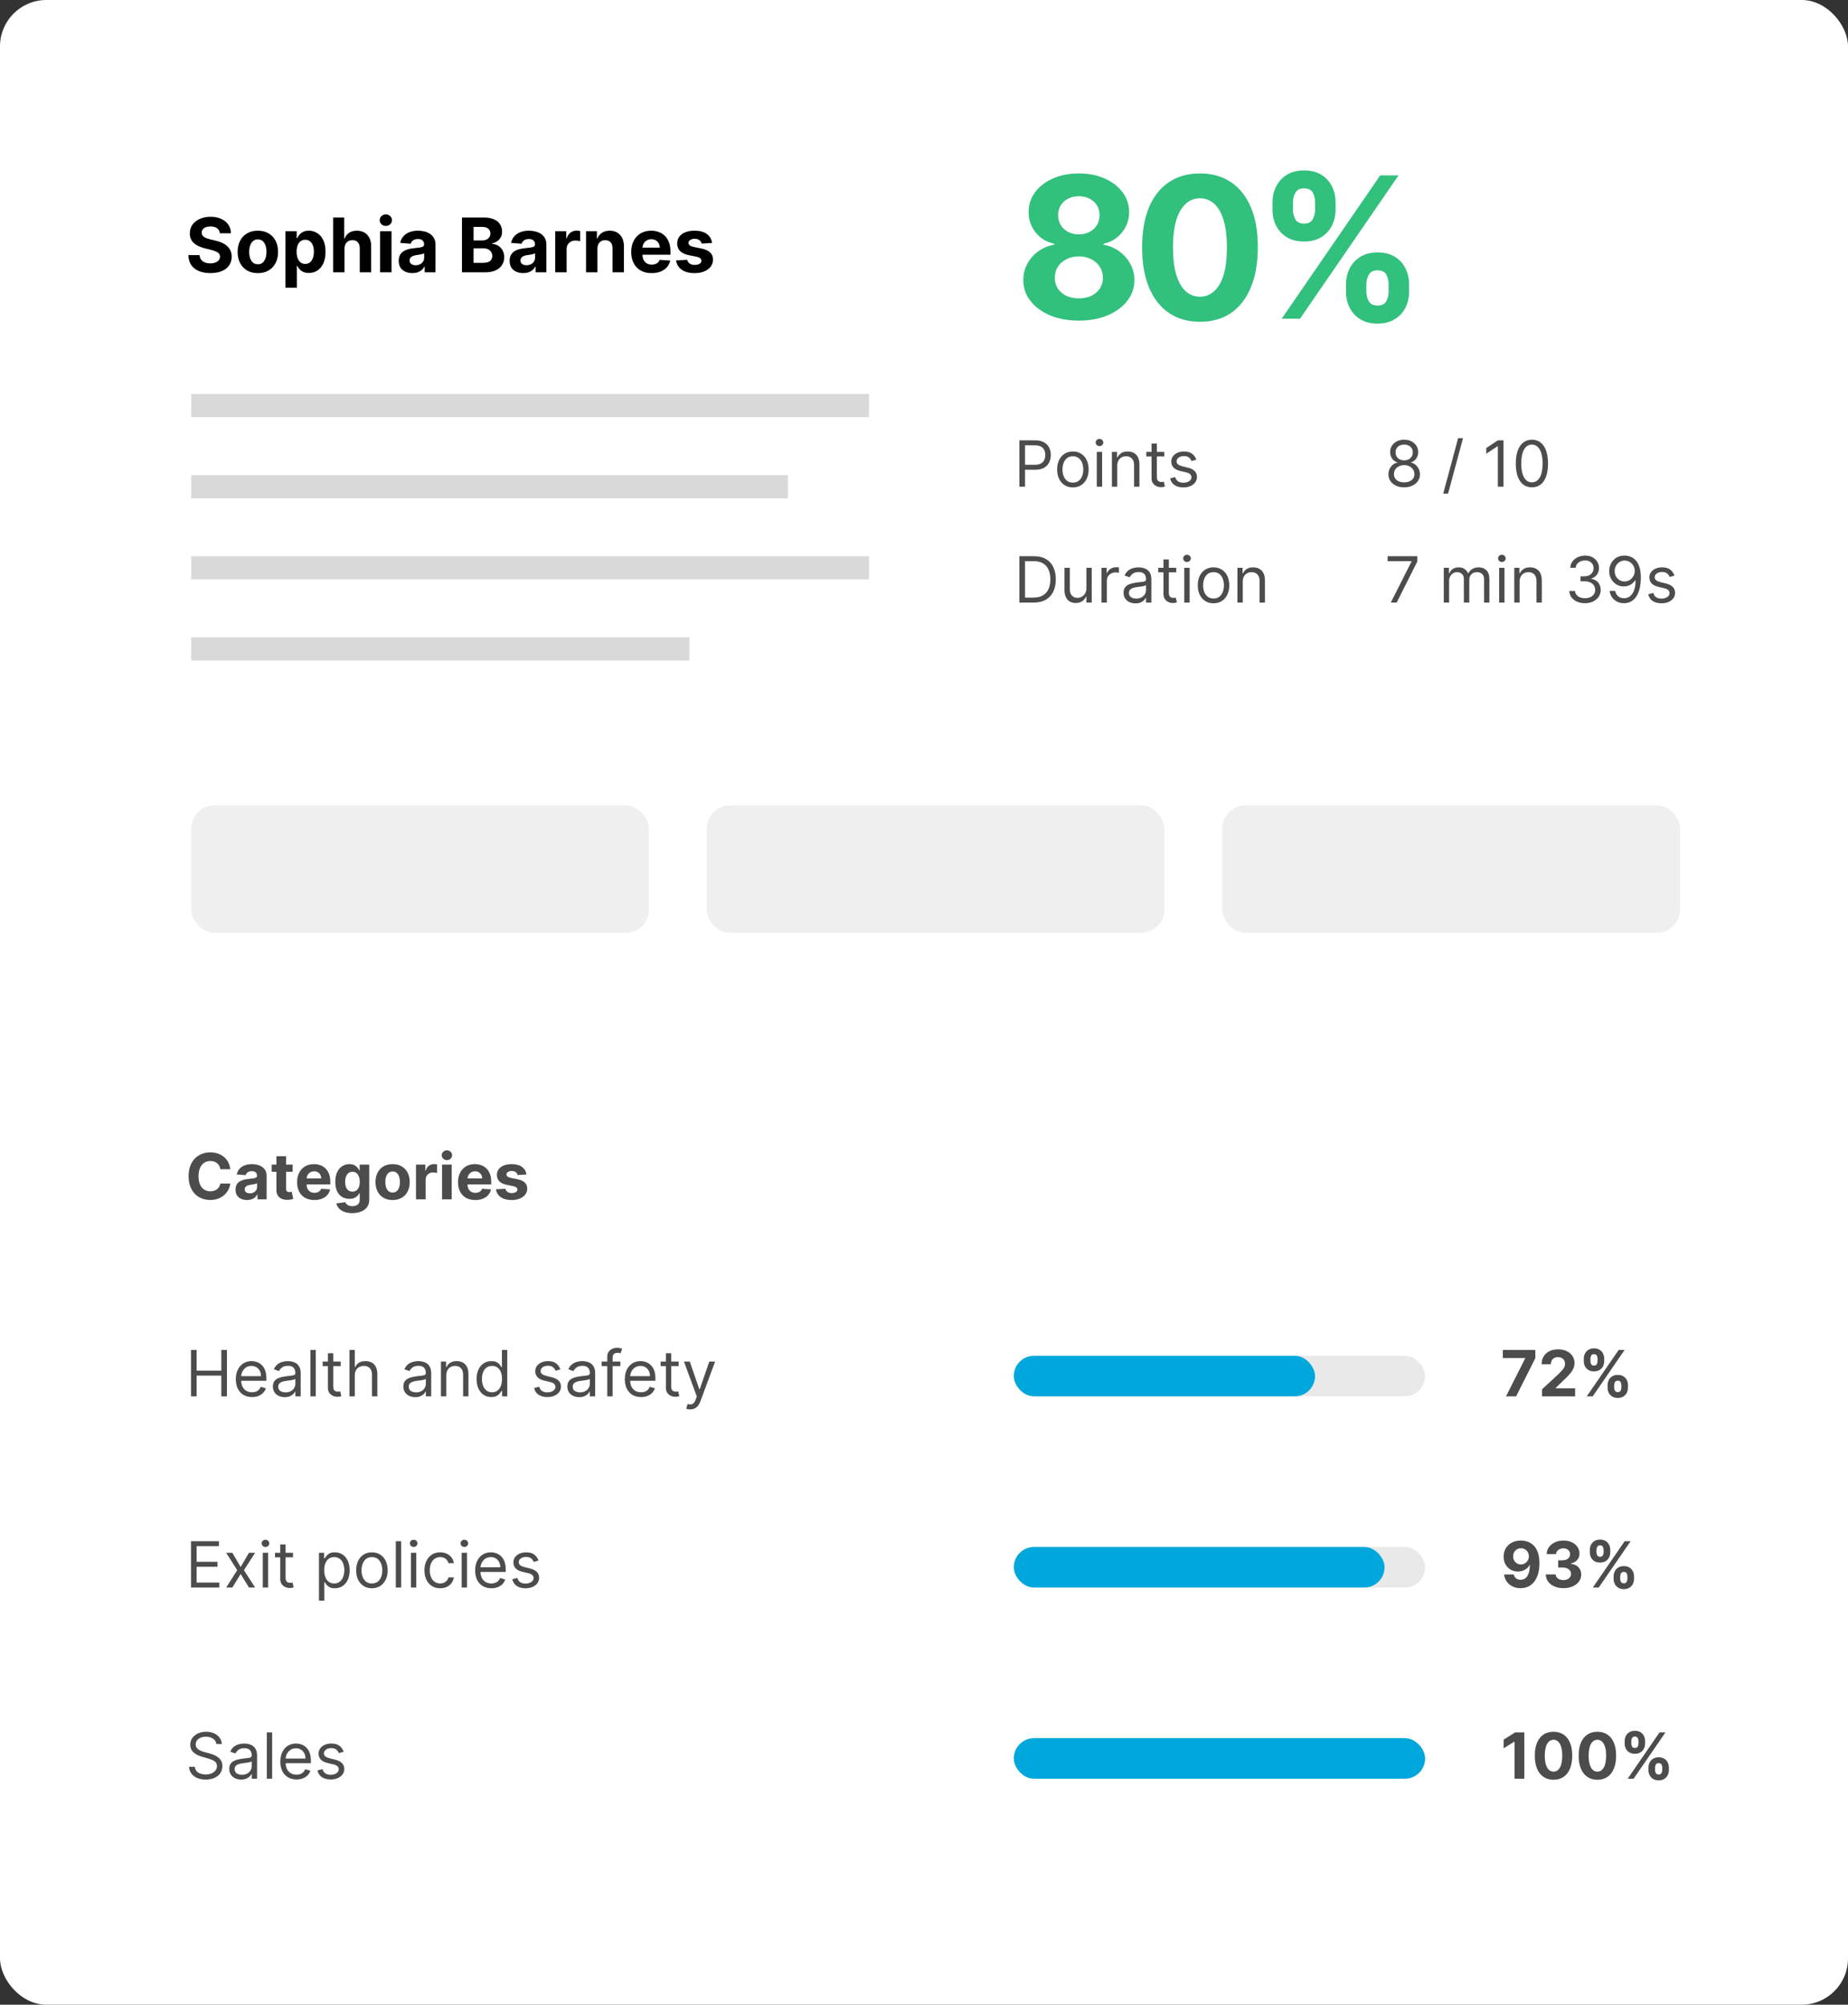 <svg width="319" height="346" viewBox="0 0 319 346" fill="none" xmlns="http://www.w3.org/2000/svg">
<rect x="0" y="0" width="319" height="346" fill="#333333" stroke="none"/>
<rect width="319" height="346" rx="8" fill="white"/>
<rect x="33" y="139" width="79" height="22" rx="4" fill="#EFEFEF"/>
<rect x="122" y="139" width="79" height="22" rx="4" fill="#EFEFEF"/>
<rect x="211" y="139" width="79" height="22" rx="4" fill="#EFEFEF"/>
<path d="M37.951 40.265C37.914 39.892 37.755 39.603 37.475 39.397C37.195 39.191 36.815 39.087 36.335 39.087C36.009 39.087 35.733 39.133 35.508 39.226C35.284 39.315 35.111 39.44 34.992 39.6C34.874 39.76 34.816 39.941 34.816 40.145C34.81 40.314 34.845 40.462 34.922 40.588C35.002 40.714 35.111 40.823 35.25 40.916C35.389 41.005 35.548 41.083 35.73 41.151C35.912 41.216 36.106 41.271 36.312 41.317L37.161 41.52C37.574 41.613 37.952 41.736 38.297 41.89C38.642 42.043 38.94 42.233 39.193 42.457C39.445 42.682 39.64 42.947 39.779 43.251C39.92 43.556 39.993 43.905 39.996 44.299C39.993 44.878 39.845 45.38 39.553 45.804C39.263 46.226 38.845 46.554 38.297 46.788C37.752 47.019 37.095 47.134 36.326 47.134C35.562 47.134 34.898 47.017 34.331 46.783C33.768 46.549 33.328 46.203 33.011 45.744C32.697 45.283 32.532 44.712 32.517 44.032H34.451C34.473 44.349 34.564 44.613 34.724 44.826C34.887 45.035 35.104 45.193 35.375 45.301C35.649 45.406 35.958 45.458 36.303 45.458C36.641 45.458 36.935 45.409 37.184 45.31C37.437 45.212 37.632 45.075 37.771 44.9C37.909 44.724 37.978 44.523 37.978 44.295C37.978 44.082 37.915 43.904 37.789 43.759C37.666 43.615 37.484 43.492 37.244 43.39C37.007 43.288 36.717 43.196 36.372 43.113L35.342 42.854C34.545 42.66 33.916 42.357 33.454 41.945C32.992 41.533 32.763 40.977 32.766 40.278C32.763 39.706 32.916 39.206 33.223 38.778C33.534 38.35 33.961 38.016 34.502 37.776C35.044 37.536 35.659 37.416 36.349 37.416C37.05 37.416 37.663 37.536 38.186 37.776C38.712 38.016 39.122 38.35 39.414 38.778C39.706 39.206 39.857 39.701 39.867 40.265H37.951ZM44.507 47.139C43.79 47.139 43.17 46.986 42.647 46.681C42.127 46.374 41.725 45.946 41.442 45.398C41.159 44.847 41.017 44.209 41.017 43.482C41.017 42.75 41.159 42.11 41.442 41.562C41.725 41.011 42.127 40.583 42.647 40.278C43.17 39.971 43.79 39.817 44.507 39.817C45.224 39.817 45.843 39.971 46.363 40.278C46.886 40.583 47.289 41.011 47.572 41.562C47.856 42.11 47.997 42.75 47.997 43.482C47.997 44.209 47.856 44.847 47.572 45.398C47.289 45.946 46.886 46.374 46.363 46.681C45.843 46.986 45.224 47.139 44.507 47.139ZM44.516 45.615C44.843 45.615 45.115 45.523 45.334 45.338C45.552 45.15 45.717 44.895 45.828 44.572C45.941 44.249 45.998 43.881 45.998 43.468C45.998 43.056 45.941 42.688 45.828 42.365C45.717 42.042 45.552 41.786 45.334 41.599C45.115 41.411 44.843 41.317 44.516 41.317C44.187 41.317 43.91 41.411 43.685 41.599C43.464 41.786 43.296 42.042 43.182 42.365C43.072 42.688 43.016 43.056 43.016 43.468C43.016 43.881 43.072 44.249 43.182 44.572C43.296 44.895 43.464 45.15 43.685 45.338C43.91 45.523 44.187 45.615 44.516 45.615ZM49.276 49.659V39.909H51.215V41.1H51.303C51.389 40.909 51.514 40.715 51.677 40.519C51.843 40.318 52.058 40.152 52.323 40.02C52.591 39.885 52.923 39.817 53.32 39.817C53.837 39.817 54.314 39.952 54.751 40.223C55.188 40.491 55.538 40.895 55.799 41.437C56.061 41.976 56.191 42.651 56.191 43.464C56.191 44.255 56.064 44.923 55.808 45.467C55.556 46.009 55.211 46.42 54.774 46.7C54.34 46.977 53.854 47.115 53.315 47.115C52.934 47.115 52.609 47.052 52.341 46.926C52.077 46.8 51.86 46.642 51.69 46.451C51.521 46.257 51.392 46.061 51.303 45.864H51.243V49.659H49.276ZM51.201 43.455C51.201 43.876 51.26 44.244 51.377 44.558C51.493 44.872 51.663 45.117 51.884 45.292C52.106 45.464 52.375 45.55 52.692 45.55C53.012 45.55 53.283 45.463 53.505 45.287C53.726 45.109 53.894 44.863 54.008 44.549C54.125 44.232 54.183 43.867 54.183 43.455C54.183 43.045 54.126 42.685 54.013 42.374C53.899 42.063 53.731 41.82 53.509 41.645C53.288 41.469 53.015 41.382 52.692 41.382C52.372 41.382 52.101 41.466 51.88 41.636C51.661 41.805 51.493 42.045 51.377 42.356C51.26 42.667 51.201 43.033 51.201 43.455ZM59.469 42.901V47H57.503V37.545H59.414V41.16H59.497C59.657 40.742 59.916 40.414 60.273 40.177C60.63 39.937 61.077 39.817 61.616 39.817C62.108 39.817 62.538 39.925 62.904 40.14C63.273 40.352 63.559 40.658 63.763 41.059C63.969 41.456 64.07 41.931 64.067 42.485V47H62.101V42.836C62.104 42.399 61.993 42.059 61.768 41.816C61.547 41.573 61.236 41.451 60.836 41.451C60.568 41.451 60.331 41.508 60.125 41.622C59.922 41.736 59.762 41.902 59.645 42.12C59.531 42.336 59.472 42.596 59.469 42.901ZM65.615 47V39.909H67.582V47H65.615ZM66.603 38.995C66.31 38.995 66.06 38.898 65.85 38.704C65.644 38.507 65.541 38.272 65.541 37.998C65.541 37.727 65.644 37.495 65.85 37.301C66.06 37.104 66.31 37.005 66.603 37.005C66.895 37.005 67.144 37.104 67.351 37.301C67.56 37.495 67.665 37.727 67.665 37.998C67.665 38.272 67.56 38.507 67.351 38.704C67.144 38.898 66.895 38.995 66.603 38.995ZM71.179 47.134C70.727 47.134 70.323 47.055 69.969 46.898C69.615 46.738 69.335 46.503 69.129 46.192C68.926 45.878 68.825 45.487 68.825 45.02C68.825 44.626 68.897 44.295 69.041 44.027C69.186 43.759 69.383 43.544 69.632 43.381C69.882 43.218 70.165 43.094 70.482 43.011C70.802 42.928 71.137 42.87 71.488 42.836C71.901 42.793 72.233 42.753 72.485 42.716C72.738 42.676 72.921 42.617 73.035 42.541C73.149 42.464 73.206 42.35 73.206 42.199V42.171C73.206 41.879 73.113 41.653 72.928 41.492C72.747 41.333 72.488 41.252 72.153 41.252C71.799 41.252 71.517 41.331 71.308 41.488C71.099 41.642 70.96 41.836 70.893 42.07L69.074 41.922C69.166 41.491 69.348 41.119 69.618 40.805C69.889 40.488 70.239 40.245 70.666 40.075C71.097 39.903 71.596 39.817 72.162 39.817C72.556 39.817 72.933 39.863 73.293 39.955C73.656 40.048 73.978 40.191 74.258 40.385C74.541 40.578 74.764 40.828 74.927 41.133C75.091 41.434 75.172 41.796 75.172 42.217V47H73.307V46.017H73.252C73.138 46.238 72.986 46.434 72.795 46.603C72.604 46.769 72.375 46.9 72.107 46.995C71.839 47.088 71.53 47.134 71.179 47.134ZM71.742 45.777C72.031 45.777 72.287 45.72 72.508 45.606C72.73 45.489 72.904 45.332 73.03 45.135C73.156 44.938 73.219 44.715 73.219 44.466V43.713C73.158 43.753 73.073 43.79 72.966 43.824C72.861 43.855 72.742 43.884 72.61 43.912C72.478 43.936 72.345 43.959 72.213 43.981C72.081 43.999 71.961 44.016 71.853 44.032C71.622 44.066 71.421 44.119 71.248 44.193C71.076 44.267 70.942 44.367 70.847 44.493C70.751 44.616 70.703 44.77 70.703 44.955C70.703 45.223 70.8 45.427 70.994 45.569C71.191 45.707 71.441 45.777 71.742 45.777ZM79.744 47V37.545H83.529C84.225 37.545 84.805 37.649 85.269 37.855C85.734 38.061 86.084 38.347 86.317 38.713C86.551 39.077 86.668 39.495 86.668 39.969C86.668 40.338 86.594 40.663 86.447 40.943C86.299 41.22 86.096 41.448 85.837 41.626C85.582 41.802 85.29 41.926 84.96 42V42.093C85.32 42.108 85.657 42.21 85.971 42.397C86.288 42.585 86.545 42.848 86.742 43.187C86.939 43.522 87.038 43.922 87.038 44.387C87.038 44.889 86.913 45.337 86.664 45.73C86.418 46.121 86.053 46.431 85.57 46.658C85.086 46.886 84.491 47 83.783 47H79.744ZM81.743 45.366H83.372C83.929 45.366 84.335 45.26 84.591 45.047C84.846 44.832 84.974 44.546 84.974 44.189C84.974 43.927 84.911 43.696 84.785 43.496C84.659 43.296 84.479 43.139 84.245 43.025C84.014 42.911 83.738 42.854 83.418 42.854H81.743V45.366ZM81.743 41.502H83.224C83.498 41.502 83.742 41.454 83.954 41.359C84.169 41.26 84.338 41.122 84.462 40.943C84.588 40.765 84.651 40.551 84.651 40.301C84.651 39.96 84.529 39.684 84.286 39.475C84.046 39.266 83.704 39.161 83.261 39.161H81.743V41.502ZM90.323 47.134C89.871 47.134 89.468 47.055 89.114 46.898C88.76 46.738 88.48 46.503 88.274 46.192C88.071 45.878 87.969 45.487 87.969 45.02C87.969 44.626 88.041 44.295 88.186 44.027C88.331 43.759 88.528 43.544 88.777 43.381C89.026 43.218 89.309 43.094 89.626 43.011C89.946 42.928 90.282 42.87 90.633 42.836C91.045 42.793 91.377 42.753 91.63 42.716C91.882 42.676 92.065 42.617 92.179 42.541C92.293 42.464 92.35 42.35 92.35 42.199V42.171C92.35 41.879 92.258 41.653 92.073 41.492C91.891 41.333 91.633 41.252 91.297 41.252C90.944 41.252 90.662 41.331 90.453 41.488C90.243 41.642 90.105 41.836 90.037 42.07L88.218 41.922C88.311 41.491 88.492 41.119 88.763 40.805C89.034 40.488 89.383 40.245 89.811 40.075C90.242 39.903 90.74 39.817 91.307 39.817C91.701 39.817 92.078 39.863 92.438 39.955C92.801 40.048 93.123 40.191 93.403 40.385C93.686 40.578 93.909 40.828 94.072 41.133C94.235 41.434 94.317 41.796 94.317 42.217V47H92.452V46.017H92.396C92.282 46.238 92.13 46.434 91.939 46.603C91.748 46.769 91.519 46.9 91.251 46.995C90.984 47.088 90.674 47.134 90.323 47.134ZM90.887 45.777C91.176 45.777 91.431 45.72 91.653 45.606C91.875 45.489 92.048 45.332 92.175 45.135C92.301 44.938 92.364 44.715 92.364 44.466V43.713C92.302 43.753 92.218 43.79 92.11 43.824C92.005 43.855 91.887 43.884 91.754 43.912C91.622 43.936 91.49 43.959 91.358 43.981C91.225 43.999 91.105 44.016 90.997 44.032C90.767 44.066 90.565 44.119 90.393 44.193C90.22 44.267 90.086 44.367 89.991 44.493C89.896 44.616 89.848 44.77 89.848 44.955C89.848 45.223 89.945 45.427 90.139 45.569C90.336 45.707 90.585 45.777 90.887 45.777ZM95.842 47V39.909H97.749V41.146H97.823C97.952 40.706 98.169 40.374 98.474 40.149C98.778 39.921 99.129 39.807 99.526 39.807C99.625 39.807 99.731 39.814 99.845 39.826C99.959 39.838 100.059 39.855 100.145 39.877V41.622C100.053 41.594 99.925 41.569 99.762 41.548C99.599 41.526 99.449 41.516 99.314 41.516C99.025 41.516 98.766 41.579 98.538 41.705C98.314 41.828 98.135 42 98.003 42.222C97.874 42.444 97.809 42.699 97.809 42.988V47H95.842ZM103.128 42.901V47H101.162V39.909H103.036V41.16H103.119C103.276 40.748 103.539 40.422 103.909 40.181C104.278 39.938 104.726 39.817 105.252 39.817C105.744 39.817 106.174 39.925 106.54 40.14C106.906 40.355 107.191 40.663 107.394 41.063C107.597 41.46 107.699 41.934 107.699 42.485V47H105.732V42.836C105.735 42.402 105.624 42.063 105.4 41.82C105.175 41.574 104.866 41.451 104.472 41.451C104.207 41.451 103.973 41.508 103.77 41.622C103.57 41.736 103.413 41.902 103.299 42.12C103.188 42.336 103.131 42.596 103.128 42.901ZM112.48 47.139C111.751 47.139 111.123 46.991 110.597 46.695C110.073 46.397 109.67 45.975 109.387 45.43C109.104 44.883 108.962 44.235 108.962 43.487C108.962 42.758 109.104 42.117 109.387 41.566C109.67 41.016 110.069 40.586 110.583 40.278C111.1 39.971 111.706 39.817 112.402 39.817C112.87 39.817 113.305 39.892 113.708 40.043C114.114 40.191 114.468 40.414 114.77 40.712C115.075 41.011 115.312 41.386 115.481 41.839C115.65 42.288 115.735 42.814 115.735 43.418V43.958H109.747V42.739H113.884C113.884 42.456 113.822 42.205 113.699 41.986C113.576 41.768 113.405 41.597 113.187 41.474C112.971 41.348 112.72 41.285 112.434 41.285C112.136 41.285 111.871 41.354 111.64 41.492C111.412 41.628 111.234 41.811 111.104 42.042C110.975 42.27 110.909 42.524 110.906 42.804V43.962C110.906 44.313 110.971 44.616 111.1 44.872C111.232 45.127 111.418 45.324 111.658 45.463C111.899 45.601 112.183 45.67 112.513 45.67C112.731 45.67 112.931 45.64 113.113 45.578C113.294 45.517 113.45 45.424 113.579 45.301C113.708 45.178 113.807 45.027 113.874 44.849L115.693 44.969C115.601 45.406 115.412 45.787 115.125 46.114C114.842 46.437 114.476 46.689 114.027 46.871C113.58 47.049 113.065 47.139 112.48 47.139ZM122.918 41.931L121.118 42.042C121.087 41.888 121.021 41.749 120.919 41.626C120.818 41.5 120.684 41.4 120.517 41.326C120.354 41.249 120.159 41.211 119.931 41.211C119.627 41.211 119.37 41.276 119.16 41.405C118.951 41.531 118.846 41.7 118.846 41.913C118.846 42.082 118.914 42.225 119.049 42.342C119.185 42.459 119.417 42.553 119.747 42.624L121.03 42.882C121.719 43.024 122.233 43.251 122.572 43.565C122.91 43.879 123.08 44.292 123.08 44.803C123.08 45.267 122.943 45.675 122.669 46.026C122.398 46.377 122.026 46.651 121.552 46.848C121.081 47.041 120.537 47.139 119.922 47.139C118.983 47.139 118.235 46.943 117.678 46.552C117.124 46.158 116.8 45.623 116.704 44.946L118.639 44.844C118.697 45.13 118.839 45.349 119.063 45.5C119.288 45.647 119.576 45.721 119.927 45.721C120.271 45.721 120.548 45.655 120.758 45.523C120.97 45.387 121.078 45.213 121.081 45.001C121.078 44.823 121.002 44.676 120.854 44.562C120.707 44.446 120.479 44.356 120.171 44.295L118.943 44.05C118.251 43.912 117.735 43.672 117.397 43.33C117.061 42.988 116.894 42.553 116.894 42.023C116.894 41.568 117.017 41.175 117.263 40.846C117.512 40.517 117.861 40.263 118.311 40.084C118.763 39.906 119.293 39.817 119.899 39.817C120.794 39.817 121.499 40.006 122.013 40.385C122.53 40.763 122.832 41.279 122.918 41.931Z" fill="black"/>
<rect x="33" y="68" width="117" height="4" fill="#D9D9D9"/>
<rect x="33" y="82" width="103" height="4" fill="#D9D9D9"/>
<rect x="33" y="96" width="117" height="4" fill="#D9D9D9"/>
<rect x="33" y="110" width="86" height="4" fill="#D9D9D9"/>
<path opacity="0.7" d="M242.391 84.109C241.854 84.109 241.38 84.014 240.969 83.824C240.56 83.632 240.241 83.367 240.012 83.031C239.783 82.693 239.669 82.307 239.672 81.875C239.669 81.537 239.736 81.224 239.871 80.938C240.007 80.648 240.191 80.408 240.426 80.215C240.663 80.019 240.927 79.896 241.219 79.844V79.797C240.836 79.698 240.531 79.483 240.305 79.152C240.078 78.819 239.966 78.44 239.969 78.016C239.966 77.609 240.069 77.246 240.277 76.926C240.486 76.606 240.772 76.353 241.137 76.168C241.504 75.983 241.922 75.891 242.391 75.891C242.854 75.891 243.268 75.983 243.633 76.168C243.997 76.353 244.284 76.606 244.492 76.926C244.703 77.246 244.81 77.609 244.813 78.016C244.81 78.44 244.694 78.819 244.465 79.152C244.238 79.483 243.938 79.698 243.563 79.797V79.844C243.852 79.896 244.112 80.019 244.344 80.215C244.576 80.408 244.76 80.648 244.898 80.938C245.036 81.224 245.107 81.537 245.109 81.875C245.107 82.307 244.99 82.693 244.758 83.031C244.529 83.367 244.21 83.632 243.801 83.824C243.395 84.014 242.924 84.109 242.391 84.109ZM242.391 83.25C242.753 83.25 243.065 83.191 243.328 83.074C243.591 82.957 243.794 82.792 243.938 82.578C244.081 82.365 244.154 82.115 244.156 81.828C244.154 81.526 244.076 81.259 243.922 81.027C243.768 80.796 243.559 80.613 243.293 80.481C243.03 80.348 242.729 80.281 242.391 80.281C242.049 80.281 241.745 80.348 241.477 80.481C241.211 80.613 241.001 80.796 240.848 81.027C240.697 81.259 240.622 81.526 240.625 81.828C240.622 82.115 240.691 82.365 240.832 82.578C240.975 82.792 241.18 82.957 241.445 83.074C241.711 83.191 242.026 83.25 242.391 83.25ZM242.391 79.453C242.677 79.453 242.931 79.396 243.152 79.281C243.376 79.167 243.552 79.007 243.68 78.801C243.807 78.595 243.872 78.354 243.875 78.078C243.872 77.807 243.809 77.572 243.684 77.371C243.559 77.168 243.385 77.012 243.164 76.902C242.943 76.79 242.685 76.734 242.391 76.734C242.091 76.734 241.829 76.79 241.605 76.902C241.382 77.012 241.208 77.168 241.086 77.371C240.964 77.572 240.904 77.807 240.906 78.078C240.904 78.354 240.965 78.595 241.09 78.801C241.217 79.007 241.393 79.167 241.617 79.281C241.841 79.396 242.099 79.453 242.391 79.453ZM252.544 75.625L249.966 85.203H249.122L251.7 75.625H252.544ZM259.527 76V84H258.559V77.016H258.512L256.559 78.312V77.328L258.559 76H259.527ZM264.438 84.109C263.849 84.109 263.348 83.949 262.934 83.629C262.52 83.306 262.203 82.838 261.984 82.227C261.766 81.612 261.656 80.87 261.656 80C261.656 79.135 261.766 78.397 261.984 77.785C262.206 77.171 262.523 76.702 262.938 76.379C263.354 76.053 263.854 75.891 264.438 75.891C265.021 75.891 265.52 76.053 265.934 76.379C266.35 76.702 266.668 77.171 266.887 77.785C267.108 78.397 267.219 79.135 267.219 80C267.219 80.87 267.109 81.612 266.891 82.227C266.672 82.838 266.355 83.306 265.941 83.629C265.527 83.949 265.026 84.109 264.438 84.109ZM264.438 83.25C265.021 83.25 265.474 82.969 265.797 82.406C266.12 81.844 266.281 81.042 266.281 80C266.281 79.307 266.207 78.717 266.059 78.231C265.913 77.743 265.702 77.372 265.426 77.117C265.152 76.862 264.823 76.734 264.438 76.734C263.859 76.734 263.408 77.019 263.082 77.59C262.757 78.158 262.594 78.961 262.594 80C262.594 80.693 262.667 81.281 262.813 81.766C262.958 82.25 263.168 82.618 263.441 82.871C263.717 83.124 264.049 83.25 264.438 83.25ZM240.078 104L243.656 96.922V96.859H239.531V96H244.656V96.906L241.094 104H240.078ZM249.222 104V98H250.112V98.938H250.19C250.315 98.617 250.517 98.368 250.796 98.191C251.075 98.012 251.409 97.922 251.8 97.922C252.196 97.922 252.525 98.012 252.788 98.191C253.054 98.368 253.261 98.617 253.409 98.938H253.472C253.625 98.628 253.856 98.382 254.163 98.199C254.47 98.014 254.839 97.922 255.269 97.922C255.805 97.922 256.244 98.09 256.585 98.426C256.926 98.759 257.097 99.279 257.097 99.984V104H256.175V99.984C256.175 99.542 256.054 99.225 255.812 99.035C255.569 98.845 255.284 98.75 254.956 98.75C254.534 98.75 254.207 98.878 253.976 99.133C253.744 99.385 253.628 99.706 253.628 100.094V104H252.69V99.891C252.69 99.549 252.58 99.275 252.358 99.066C252.137 98.856 251.852 98.75 251.503 98.75C251.263 98.75 251.039 98.814 250.831 98.941C250.625 99.069 250.459 99.246 250.331 99.473C250.206 99.697 250.144 99.956 250.144 100.25V104H249.222ZM258.782 104V98H259.704V104H258.782ZM259.251 97C259.071 97 258.916 96.939 258.786 96.816C258.659 96.694 258.595 96.547 258.595 96.375C258.595 96.203 258.659 96.056 258.786 95.934C258.916 95.811 259.071 95.75 259.251 95.75C259.431 95.75 259.584 95.811 259.712 95.934C259.842 96.056 259.907 96.203 259.907 96.375C259.907 96.547 259.842 96.694 259.712 96.816C259.584 96.939 259.431 97 259.251 97ZM262.314 100.391V104H261.393V98H262.283V98.938H262.361C262.502 98.633 262.715 98.388 263.002 98.203C263.288 98.016 263.658 97.922 264.111 97.922C264.518 97.922 264.873 98.005 265.178 98.172C265.482 98.336 265.719 98.586 265.889 98.922C266.058 99.255 266.143 99.677 266.143 100.188V104H265.221V100.25C265.221 99.779 265.098 99.412 264.854 99.148C264.609 98.883 264.273 98.75 263.846 98.75C263.551 98.75 263.288 98.814 263.057 98.941C262.827 99.069 262.646 99.255 262.514 99.5C262.381 99.745 262.314 100.042 262.314 100.391ZM273.608 104.109C273.093 104.109 272.633 104.021 272.229 103.844C271.828 103.667 271.509 103.421 271.272 103.105C271.038 102.788 270.91 102.419 270.89 102H271.874C271.895 102.258 271.983 102.48 272.14 102.668C272.296 102.853 272.5 102.996 272.753 103.098C273.006 103.199 273.285 103.25 273.593 103.25C273.937 103.25 274.241 103.19 274.507 103.07C274.772 102.951 274.981 102.784 275.132 102.57C275.283 102.357 275.358 102.109 275.358 101.828C275.358 101.534 275.285 101.275 275.14 101.051C274.994 100.824 274.78 100.647 274.499 100.52C274.218 100.392 273.874 100.328 273.468 100.328H272.827V99.469H273.468C273.785 99.469 274.064 99.412 274.304 99.297C274.546 99.182 274.735 99.021 274.87 98.812C275.008 98.604 275.077 98.359 275.077 98.078C275.077 97.807 275.017 97.572 274.897 97.371C274.778 97.171 274.608 97.014 274.39 96.902C274.174 96.79 273.918 96.734 273.624 96.734C273.348 96.734 273.088 96.785 272.843 96.887C272.601 96.986 272.403 97.13 272.249 97.32C272.095 97.508 272.012 97.734 271.999 98H271.062C271.077 97.581 271.203 97.213 271.44 96.898C271.677 96.581 271.987 96.333 272.37 96.156C272.756 95.979 273.179 95.891 273.64 95.891C274.134 95.891 274.559 95.991 274.913 96.191C275.267 96.389 275.539 96.651 275.729 96.977C275.92 97.302 276.015 97.654 276.015 98.031C276.015 98.482 275.896 98.866 275.659 99.184C275.425 99.501 275.106 99.721 274.702 99.844V99.906C275.207 99.99 275.602 100.204 275.886 100.551C276.17 100.895 276.312 101.32 276.312 101.828C276.312 102.263 276.193 102.654 275.956 103C275.722 103.344 275.401 103.615 274.995 103.812C274.589 104.01 274.127 104.109 273.608 104.109ZM280.456 95.891C280.784 95.893 281.112 95.956 281.44 96.078C281.769 96.201 282.068 96.404 282.339 96.688C282.61 96.969 282.827 97.353 282.991 97.84C283.155 98.327 283.237 98.938 283.237 99.672C283.237 100.383 283.17 101.014 283.034 101.566C282.901 102.116 282.709 102.579 282.456 102.957C282.206 103.335 281.901 103.621 281.542 103.816C281.185 104.012 280.782 104.109 280.331 104.109C279.883 104.109 279.483 104.021 279.132 103.844C278.783 103.664 278.496 103.415 278.272 103.098C278.051 102.777 277.909 102.406 277.847 101.984H278.8C278.886 102.352 279.056 102.655 279.312 102.895C279.569 103.132 279.909 103.25 280.331 103.25C280.948 103.25 281.435 102.98 281.792 102.441C282.151 101.902 282.331 101.141 282.331 100.156H282.269C282.123 100.375 281.95 100.564 281.749 100.723C281.549 100.882 281.326 101.004 281.081 101.09C280.836 101.176 280.576 101.219 280.3 101.219C279.841 101.219 279.421 101.105 279.038 100.879C278.658 100.65 278.353 100.336 278.124 99.938C277.897 99.537 277.784 99.078 277.784 98.562C277.784 98.073 277.894 97.625 278.112 97.219C278.334 96.81 278.644 96.484 279.042 96.242C279.443 96 279.914 95.883 280.456 95.891ZM280.456 96.75C280.128 96.75 279.832 96.832 279.569 96.996C279.309 97.158 279.102 97.376 278.948 97.652C278.797 97.926 278.722 98.229 278.722 98.562C278.722 98.896 278.795 99.199 278.94 99.473C279.089 99.743 279.291 99.96 279.546 100.121C279.804 100.28 280.097 100.359 280.425 100.359C280.672 100.359 280.903 100.311 281.116 100.215C281.33 100.116 281.516 99.982 281.675 99.812C281.836 99.641 281.963 99.447 282.054 99.231C282.145 99.012 282.19 98.784 282.19 98.547C282.19 98.234 282.115 97.941 281.964 97.668C281.815 97.394 281.61 97.173 281.347 97.004C281.086 96.835 280.789 96.75 280.456 96.75ZM289.039 99.344L288.211 99.578C288.159 99.44 288.082 99.306 287.98 99.176C287.882 99.043 287.746 98.934 287.574 98.848C287.402 98.762 287.182 98.719 286.914 98.719C286.547 98.719 286.241 98.803 285.996 98.973C285.754 99.139 285.633 99.352 285.633 99.609C285.633 99.838 285.716 100.02 285.883 100.152C286.049 100.285 286.31 100.396 286.664 100.484L287.555 100.703C288.091 100.833 288.491 101.033 288.754 101.301C289.017 101.566 289.148 101.909 289.148 102.328C289.148 102.672 289.049 102.979 288.852 103.25C288.656 103.521 288.383 103.734 288.031 103.891C287.68 104.047 287.271 104.125 286.805 104.125C286.193 104.125 285.686 103.992 285.285 103.727C284.884 103.461 284.63 103.073 284.523 102.562L285.398 102.344C285.482 102.667 285.639 102.909 285.871 103.07C286.105 103.232 286.411 103.312 286.789 103.312C287.219 103.312 287.56 103.221 287.812 103.039C288.068 102.854 288.195 102.633 288.195 102.375C288.195 102.167 288.122 101.992 287.977 101.852C287.831 101.708 287.607 101.602 287.305 101.531L286.305 101.297C285.755 101.167 285.352 100.965 285.094 100.691C284.839 100.415 284.711 100.07 284.711 99.656C284.711 99.318 284.806 99.018 284.996 98.758C285.189 98.497 285.451 98.293 285.781 98.144C286.115 97.996 286.492 97.922 286.914 97.922C287.508 97.922 287.974 98.052 288.313 98.312C288.654 98.573 288.896 98.917 289.039 99.344Z" fill="black"/>
<path opacity="0.7" d="M175.969 84V76H178.672C179.299 76 179.813 76.113 180.211 76.34C180.612 76.564 180.909 76.867 181.102 77.25C181.294 77.633 181.391 78.06 181.391 78.531C181.391 79.003 181.294 79.431 181.102 79.816C180.911 80.202 180.617 80.509 180.219 80.738C179.82 80.965 179.31 81.078 178.688 81.078H176.75V80.219H178.656C179.086 80.219 179.431 80.144 179.691 79.996C179.952 79.848 180.141 79.647 180.258 79.394C180.378 79.139 180.438 78.852 180.438 78.531C180.438 78.211 180.378 77.924 180.258 77.672C180.141 77.419 179.951 77.221 179.688 77.078C179.424 76.932 179.076 76.859 178.641 76.859H176.938V84H175.969ZM185.199 84.125C184.658 84.125 184.182 83.996 183.773 83.738C183.367 83.481 183.049 83.12 182.82 82.656C182.594 82.193 182.48 81.651 182.48 81.031C182.48 80.406 182.594 79.861 182.82 79.394C183.049 78.928 183.367 78.566 183.773 78.309C184.182 78.051 184.658 77.922 185.199 77.922C185.741 77.922 186.215 78.051 186.621 78.309C187.03 78.566 187.348 78.928 187.574 79.394C187.803 79.861 187.918 80.406 187.918 81.031C187.918 81.651 187.803 82.193 187.574 82.656C187.348 83.12 187.03 83.481 186.621 83.738C186.215 83.996 185.741 84.125 185.199 84.125ZM185.199 83.297C185.611 83.297 185.949 83.191 186.215 82.981C186.48 82.769 186.677 82.492 186.805 82.148C186.932 81.805 186.996 81.432 186.996 81.031C186.996 80.63 186.932 80.257 186.805 79.91C186.677 79.564 186.48 79.284 186.215 79.07C185.949 78.857 185.611 78.75 185.199 78.75C184.788 78.75 184.449 78.857 184.184 79.07C183.918 79.284 183.721 79.564 183.594 79.91C183.466 80.257 183.402 80.63 183.402 81.031C183.402 81.432 183.466 81.805 183.594 82.148C183.721 82.492 183.918 82.769 184.184 82.981C184.449 83.191 184.788 83.297 185.199 83.297ZM189.325 84V78H190.247V84H189.325ZM189.794 77C189.614 77 189.459 76.939 189.329 76.816C189.201 76.694 189.138 76.547 189.138 76.375C189.138 76.203 189.201 76.056 189.329 75.934C189.459 75.811 189.614 75.75 189.794 75.75C189.974 75.75 190.127 75.811 190.255 75.934C190.385 76.056 190.45 76.203 190.45 76.375C190.45 76.547 190.385 76.694 190.255 76.816C190.127 76.939 189.974 77 189.794 77ZM192.857 80.391V84H191.936V78H192.826V78.938H192.904C193.045 78.633 193.258 78.388 193.545 78.203C193.831 78.016 194.201 77.922 194.654 77.922C195.061 77.922 195.416 78.005 195.721 78.172C196.025 78.336 196.262 78.586 196.432 78.922C196.601 79.255 196.686 79.677 196.686 80.188V84H195.764V80.25C195.764 79.779 195.641 79.412 195.396 79.148C195.152 78.883 194.816 78.75 194.389 78.75C194.094 78.75 193.831 78.814 193.6 78.941C193.37 79.069 193.189 79.255 193.057 79.5C192.924 79.745 192.857 80.042 192.857 80.391ZM200.979 78V78.781H197.87V78H200.979ZM198.776 76.562H199.698V82.281C199.698 82.542 199.736 82.737 199.812 82.867C199.89 82.995 199.989 83.081 200.108 83.125C200.231 83.167 200.36 83.188 200.495 83.188C200.597 83.188 200.68 83.182 200.745 83.172C200.81 83.159 200.862 83.148 200.901 83.141L201.089 83.969C201.026 83.992 200.939 84.016 200.827 84.039C200.715 84.065 200.573 84.078 200.401 84.078C200.141 84.078 199.886 84.022 199.636 83.91C199.388 83.798 199.183 83.628 199.019 83.398C198.857 83.169 198.776 82.88 198.776 82.531V76.562ZM206.509 79.344L205.681 79.578C205.629 79.44 205.552 79.306 205.45 79.176C205.351 79.043 205.216 78.934 205.044 78.848C204.872 78.762 204.652 78.719 204.384 78.719C204.017 78.719 203.711 78.803 203.466 78.973C203.224 79.139 203.103 79.352 203.103 79.609C203.103 79.838 203.186 80.019 203.353 80.152C203.519 80.285 203.78 80.396 204.134 80.484L205.024 80.703C205.561 80.833 205.961 81.033 206.224 81.301C206.487 81.566 206.618 81.909 206.618 82.328C206.618 82.672 206.519 82.979 206.321 83.25C206.126 83.521 205.853 83.734 205.501 83.891C205.149 84.047 204.741 84.125 204.274 84.125C203.662 84.125 203.156 83.992 202.755 83.727C202.354 83.461 202.1 83.073 201.993 82.562L202.868 82.344C202.951 82.667 203.109 82.909 203.341 83.07C203.575 83.232 203.881 83.312 204.259 83.312C204.688 83.312 205.03 83.221 205.282 83.039C205.537 82.854 205.665 82.633 205.665 82.375C205.665 82.167 205.592 81.992 205.446 81.852C205.3 81.708 205.076 81.602 204.774 81.531L203.774 81.297C203.225 81.167 202.821 80.965 202.563 80.691C202.308 80.415 202.181 80.07 202.181 79.656C202.181 79.318 202.276 79.018 202.466 78.758C202.659 78.497 202.92 78.293 203.251 78.144C203.584 77.996 203.962 77.922 204.384 77.922C204.978 77.922 205.444 78.052 205.782 78.312C206.123 78.573 206.366 78.917 206.509 79.344ZM178.438 104H175.969V96H178.547C179.323 96 179.987 96.16 180.539 96.481C181.091 96.798 181.514 97.255 181.809 97.852C182.103 98.445 182.25 99.156 182.25 99.984C182.25 100.818 182.102 101.535 181.805 102.137C181.508 102.736 181.076 103.197 180.508 103.52C179.94 103.84 179.25 104 178.438 104ZM176.938 103.141H178.375C179.036 103.141 179.585 103.013 180.02 102.758C180.454 102.503 180.779 102.139 180.992 101.668C181.206 101.197 181.312 100.635 181.312 99.984C181.312 99.338 181.207 98.783 180.996 98.316C180.785 97.848 180.47 97.488 180.051 97.238C179.632 96.986 179.109 96.859 178.484 96.859H176.938V103.141ZM187.531 101.547V98H188.453V104H187.531V102.984H187.469C187.328 103.289 187.109 103.548 186.813 103.762C186.516 103.973 186.141 104.078 185.687 104.078C185.312 104.078 184.979 103.996 184.688 103.832C184.396 103.665 184.167 103.415 184 103.082C183.833 102.746 183.75 102.323 183.75 101.812V98H184.672V101.75C184.672 102.187 184.794 102.536 185.039 102.797C185.286 103.057 185.602 103.187 185.984 103.187C186.214 103.187 186.447 103.129 186.684 103.012C186.923 102.895 187.124 102.715 187.285 102.473C187.449 102.23 187.531 101.922 187.531 101.547ZM190.142 104V98H191.032V98.906H191.095C191.204 98.609 191.402 98.368 191.688 98.184C191.975 97.999 192.298 97.906 192.657 97.906C192.725 97.906 192.81 97.908 192.911 97.91C193.013 97.913 193.09 97.917 193.142 97.922V98.859C193.11 98.852 193.039 98.84 192.927 98.824C192.817 98.806 192.701 98.797 192.579 98.797C192.287 98.797 192.027 98.858 191.798 98.981C191.571 99.1 191.392 99.267 191.259 99.481C191.129 99.691 191.063 99.932 191.063 100.203V104H190.142ZM196 104.141C195.62 104.141 195.275 104.069 194.965 103.926C194.655 103.78 194.409 103.57 194.227 103.297C194.044 103.021 193.953 102.687 193.953 102.297C193.953 101.953 194.021 101.674 194.156 101.461C194.292 101.245 194.473 101.076 194.699 100.953C194.926 100.831 195.176 100.74 195.449 100.68C195.725 100.617 196.003 100.568 196.281 100.531C196.646 100.484 196.941 100.449 197.168 100.426C197.397 100.4 197.564 100.357 197.668 100.297C197.775 100.237 197.828 100.133 197.828 99.984V99.953C197.828 99.568 197.723 99.268 197.512 99.055C197.303 98.841 196.987 98.734 196.563 98.734C196.122 98.734 195.777 98.831 195.527 99.023C195.277 99.216 195.102 99.422 195 99.641L194.125 99.328C194.281 98.963 194.49 98.68 194.75 98.477C195.013 98.271 195.299 98.128 195.609 98.047C195.922 97.963 196.229 97.922 196.531 97.922C196.724 97.922 196.945 97.945 197.195 97.992C197.448 98.037 197.691 98.129 197.926 98.269C198.163 98.41 198.359 98.622 198.516 98.906C198.672 99.19 198.75 99.57 198.75 100.047V104H197.828V103.187H197.781C197.719 103.318 197.615 103.457 197.469 103.605C197.323 103.754 197.129 103.88 196.887 103.984C196.645 104.089 196.349 104.141 196 104.141ZM196.141 103.312C196.505 103.312 196.813 103.241 197.063 103.098C197.315 102.954 197.505 102.77 197.633 102.543C197.763 102.316 197.828 102.078 197.828 101.828V100.984C197.789 101.031 197.703 101.074 197.57 101.113C197.44 101.15 197.289 101.182 197.117 101.211C196.948 101.237 196.783 101.26 196.621 101.281C196.462 101.299 196.333 101.315 196.234 101.328C195.995 101.359 195.771 101.41 195.563 101.48C195.357 101.548 195.19 101.651 195.063 101.789C194.938 101.924 194.875 102.109 194.875 102.344C194.875 102.664 194.993 102.906 195.23 103.07C195.47 103.232 195.773 103.312 196.141 103.312ZM203.042 98V98.781H199.933V98H203.042ZM200.839 96.562H201.761V102.281C201.761 102.542 201.799 102.737 201.874 102.867C201.952 102.995 202.051 103.081 202.171 103.125C202.293 103.167 202.422 103.187 202.558 103.187C202.659 103.187 202.743 103.182 202.808 103.172C202.873 103.159 202.925 103.148 202.964 103.141L203.151 103.969C203.089 103.992 203.002 104.016 202.89 104.039C202.778 104.065 202.636 104.078 202.464 104.078C202.203 104.078 201.948 104.022 201.698 103.91C201.451 103.798 201.245 103.628 201.081 103.398C200.92 103.169 200.839 102.88 200.839 102.531V96.562ZM204.429 104V98H205.351V104H204.429ZM204.897 97C204.718 97 204.563 96.939 204.433 96.816C204.305 96.694 204.241 96.547 204.241 96.375C204.241 96.203 204.305 96.056 204.433 95.934C204.563 95.811 204.718 95.75 204.897 95.75C205.077 95.75 205.231 95.811 205.358 95.934C205.489 96.056 205.554 96.203 205.554 96.375C205.554 96.547 205.489 96.694 205.358 96.816C205.231 96.939 205.077 97 204.897 97ZM209.477 104.125C208.935 104.125 208.46 103.996 208.051 103.738C207.645 103.48 207.327 103.12 207.098 102.656C206.871 102.193 206.758 101.651 206.758 101.031C206.758 100.406 206.871 99.861 207.098 99.394C207.327 98.928 207.645 98.566 208.051 98.309C208.46 98.051 208.935 97.922 209.477 97.922C210.018 97.922 210.492 98.051 210.898 98.309C211.307 98.566 211.625 98.928 211.852 99.394C212.081 99.861 212.195 100.406 212.195 101.031C212.195 101.651 212.081 102.193 211.852 102.656C211.625 103.12 211.307 103.48 210.898 103.738C210.492 103.996 210.018 104.125 209.477 104.125ZM209.477 103.297C209.888 103.297 210.227 103.191 210.492 102.98C210.758 102.77 210.954 102.492 211.082 102.148C211.21 101.805 211.273 101.432 211.273 101.031C211.273 100.63 211.21 100.257 211.082 99.91C210.954 99.564 210.758 99.284 210.492 99.07C210.227 98.857 209.888 98.75 209.477 98.75C209.065 98.75 208.727 98.857 208.461 99.07C208.195 99.284 207.999 99.564 207.871 99.91C207.743 100.257 207.68 100.63 207.68 101.031C207.68 101.432 207.743 101.805 207.871 102.148C207.999 102.492 208.195 102.77 208.461 102.98C208.727 103.191 209.065 103.297 209.477 103.297ZM214.524 100.391V104H213.603V98H214.493V98.938H214.571C214.712 98.633 214.925 98.388 215.212 98.203C215.498 98.016 215.868 97.922 216.321 97.922C216.728 97.922 217.083 98.005 217.388 98.172C217.692 98.336 217.929 98.586 218.099 98.922C218.268 99.255 218.353 99.677 218.353 100.188V104H217.431V100.25C217.431 99.779 217.308 99.412 217.063 99.148C216.819 98.883 216.483 98.75 216.056 98.75C215.761 98.75 215.498 98.814 215.267 98.941C215.037 99.069 214.856 99.255 214.724 99.5C214.591 99.745 214.524 100.042 214.524 100.391Z" fill="black"/>
<path opacity="0.7" d="M32.969 241V233H33.938V236.562H38.203V233H39.172V241H38.203V237.422H33.938V241H32.969ZM43.502 241.125C42.924 241.125 42.425 240.997 42.006 240.742C41.589 240.484 41.268 240.125 41.041 239.664C40.817 239.201 40.705 238.661 40.705 238.047C40.705 237.432 40.817 236.891 41.041 236.422C41.268 235.951 41.583 235.583 41.986 235.32C42.393 235.055 42.867 234.922 43.408 234.922C43.721 234.922 44.029 234.974 44.334 235.078C44.639 235.182 44.916 235.352 45.166 235.586C45.416 235.818 45.615 236.125 45.764 236.508C45.912 236.891 45.986 237.362 45.986 237.922V238.312H41.361V237.516H45.049C45.049 237.177 44.981 236.875 44.846 236.609C44.713 236.344 44.523 236.134 44.275 235.98C44.031 235.827 43.742 235.75 43.408 235.75C43.041 235.75 42.723 235.841 42.455 236.023C42.19 236.203 41.985 236.437 41.842 236.727C41.699 237.016 41.627 237.326 41.627 237.656V238.188C41.627 238.641 41.705 239.025 41.861 239.34C42.02 239.652 42.24 239.891 42.522 240.055C42.803 240.216 43.13 240.297 43.502 240.297C43.744 240.297 43.963 240.263 44.158 240.195C44.356 240.125 44.527 240.021 44.67 239.883C44.813 239.742 44.924 239.568 45.002 239.359L45.893 239.609C45.799 239.911 45.641 240.177 45.42 240.406C45.199 240.633 44.925 240.81 44.6 240.937C44.274 241.063 43.908 241.125 43.502 241.125ZM49.154 241.141C48.774 241.141 48.429 241.069 48.119 240.926C47.809 240.78 47.563 240.57 47.381 240.297C47.199 240.021 47.107 239.687 47.107 239.297C47.107 238.953 47.175 238.674 47.31 238.461C47.446 238.245 47.627 238.076 47.853 237.953C48.08 237.831 48.33 237.74 48.603 237.68C48.88 237.617 49.157 237.568 49.435 237.531C49.8 237.484 50.096 237.449 50.322 237.426C50.551 237.4 50.718 237.357 50.822 237.297C50.929 237.237 50.982 237.133 50.982 236.984V236.953C50.982 236.568 50.877 236.268 50.666 236.055C50.458 235.841 50.141 235.734 49.717 235.734C49.277 235.734 48.932 235.831 48.682 236.023C48.432 236.216 48.256 236.422 48.154 236.641L47.279 236.328C47.435 235.964 47.644 235.68 47.904 235.477C48.167 235.271 48.454 235.128 48.764 235.047C49.076 234.964 49.383 234.922 49.685 234.922C49.878 234.922 50.1 234.945 50.35 234.992C50.602 235.036 50.846 235.129 51.08 235.27C51.317 235.41 51.514 235.622 51.67 235.906C51.826 236.19 51.904 236.57 51.904 237.047V241H50.982V240.187H50.935C50.873 240.318 50.769 240.457 50.623 240.605C50.477 240.754 50.283 240.88 50.041 240.984C49.799 241.089 49.503 241.141 49.154 241.141ZM49.295 240.312C49.66 240.312 49.967 240.241 50.217 240.098C50.469 239.954 50.66 239.77 50.787 239.543C50.917 239.316 50.982 239.078 50.982 238.828V237.984C50.943 238.031 50.857 238.074 50.725 238.113C50.594 238.15 50.443 238.182 50.272 238.211C50.102 238.237 49.937 238.26 49.775 238.281C49.617 238.299 49.488 238.315 49.389 238.328C49.149 238.359 48.925 238.41 48.717 238.48C48.511 238.548 48.344 238.651 48.217 238.789C48.092 238.924 48.029 239.109 48.029 239.344C48.029 239.664 48.148 239.906 48.385 240.07C48.624 240.232 48.928 240.312 49.295 240.312ZM54.509 233V241H53.587V233H54.509ZM58.807 235V235.781H55.697V235H58.807ZM56.603 233.562H57.525V239.281C57.525 239.542 57.563 239.737 57.639 239.867C57.717 239.995 57.816 240.081 57.935 240.125C58.058 240.167 58.187 240.187 58.322 240.187C58.424 240.187 58.507 240.182 58.572 240.172C58.637 240.159 58.69 240.148 58.728 240.141L58.916 240.969C58.853 240.992 58.766 241.016 58.654 241.039C58.542 241.065 58.4 241.078 58.228 241.078C57.968 241.078 57.713 241.022 57.463 240.91C57.215 240.798 57.01 240.628 56.846 240.398C56.684 240.169 56.603 239.88 56.603 239.531V233.562ZM61.244 237.391V241H60.322V233H61.244V235.937H61.322C61.463 235.628 61.674 235.382 61.955 235.199C62.239 235.014 62.617 234.922 63.088 234.922C63.497 234.922 63.855 235.004 64.162 235.168C64.469 235.329 64.708 235.578 64.877 235.914C65.049 236.247 65.135 236.672 65.135 237.188V241H64.213V237.25C64.213 236.773 64.089 236.405 63.842 236.145C63.597 235.882 63.257 235.75 62.822 235.75C62.52 235.75 62.249 235.814 62.01 235.941C61.773 236.069 61.585 236.255 61.447 236.5C61.312 236.745 61.244 237.042 61.244 237.391ZM71.681 241.141C71.3 241.141 70.955 241.069 70.645 240.926C70.336 240.78 70.09 240.57 69.907 240.297C69.725 240.021 69.634 239.687 69.634 239.297C69.634 238.953 69.701 238.674 69.837 238.461C69.972 238.245 70.153 238.076 70.38 237.953C70.606 237.831 70.856 237.74 71.13 237.68C71.406 237.617 71.683 237.568 71.962 237.531C72.326 237.484 72.622 237.449 72.849 237.426C73.078 237.4 73.245 237.357 73.349 237.297C73.455 237.237 73.509 237.133 73.509 236.984V236.953C73.509 236.568 73.403 236.268 73.192 236.055C72.984 235.841 72.668 235.734 72.243 235.734C71.803 235.734 71.458 235.831 71.208 236.023C70.958 236.216 70.782 236.422 70.681 236.641L69.806 236.328C69.962 235.964 70.17 235.68 70.431 235.477C70.694 235.271 70.98 235.128 71.29 235.047C71.603 234.964 71.91 234.922 72.212 234.922C72.405 234.922 72.626 234.945 72.876 234.992C73.129 235.036 73.372 235.129 73.606 235.27C73.843 235.41 74.04 235.622 74.196 235.906C74.353 236.19 74.431 236.57 74.431 237.047V241H73.509V240.187H73.462C73.399 240.318 73.295 240.457 73.149 240.605C73.004 240.754 72.81 240.88 72.567 240.984C72.325 241.089 72.03 241.141 71.681 241.141ZM71.821 240.312C72.186 240.312 72.493 240.241 72.743 240.098C72.996 239.954 73.186 239.77 73.314 239.543C73.444 239.316 73.509 239.078 73.509 238.828V237.984C73.47 238.031 73.384 238.074 73.251 238.113C73.121 238.15 72.97 238.182 72.798 238.211C72.629 238.237 72.463 238.26 72.302 238.281C72.143 238.299 72.014 238.315 71.915 238.328C71.675 238.359 71.451 238.41 71.243 238.48C71.037 238.548 70.871 238.651 70.743 238.789C70.618 238.924 70.556 239.109 70.556 239.344C70.556 239.664 70.674 239.906 70.911 240.07C71.151 240.232 71.454 240.312 71.821 240.312ZM77.035 237.391V241H76.113V235H77.004V235.937H77.082C77.223 235.633 77.436 235.388 77.723 235.203C78.009 235.016 78.379 234.922 78.832 234.922C79.238 234.922 79.594 235.005 79.898 235.172C80.203 235.336 80.44 235.586 80.609 235.922C80.779 236.255 80.863 236.677 80.863 237.188V241H79.941V237.25C79.941 236.779 79.819 236.411 79.574 236.148C79.329 235.883 78.993 235.75 78.566 235.75C78.272 235.75 78.009 235.814 77.777 235.941C77.548 236.069 77.367 236.255 77.234 236.5C77.102 236.745 77.035 237.042 77.035 237.391ZM84.814 241.125C84.314 241.125 83.872 240.999 83.489 240.746C83.106 240.491 82.807 240.132 82.591 239.668C82.375 239.202 82.267 238.651 82.267 238.016C82.267 237.385 82.375 236.839 82.591 236.375C82.807 235.911 83.108 235.553 83.493 235.301C83.879 235.048 84.324 234.922 84.829 234.922C85.22 234.922 85.528 234.987 85.755 235.117C85.984 235.245 86.159 235.391 86.278 235.555C86.401 235.716 86.496 235.849 86.564 235.953H86.642V233H87.564V241H86.673V240.078H86.564C86.496 240.187 86.399 240.326 86.274 240.492C86.149 240.656 85.971 240.803 85.739 240.934C85.507 241.061 85.199 241.125 84.814 241.125ZM84.939 240.297C85.308 240.297 85.621 240.201 85.876 240.008C86.131 239.812 86.325 239.543 86.458 239.199C86.591 238.853 86.657 238.453 86.657 238C86.657 237.552 86.592 237.16 86.462 236.824C86.332 236.486 86.139 236.223 85.884 236.035C85.629 235.845 85.314 235.75 84.939 235.75C84.548 235.75 84.222 235.85 83.962 236.051C83.704 236.249 83.51 236.518 83.38 236.859C83.252 237.198 83.189 237.578 83.189 238C83.189 238.427 83.254 238.815 83.384 239.164C83.517 239.51 83.712 239.786 83.97 239.992C84.23 240.195 84.553 240.297 84.939 240.297ZM96.724 236.344L95.895 236.578C95.843 236.44 95.767 236.306 95.665 236.176C95.566 236.043 95.431 235.934 95.259 235.848C95.087 235.762 94.867 235.719 94.599 235.719C94.231 235.719 93.925 235.803 93.681 235.973C93.439 236.139 93.317 236.352 93.317 236.609C93.317 236.839 93.401 237.02 93.567 237.152C93.734 237.285 93.995 237.396 94.349 237.484L95.239 237.703C95.776 237.833 96.175 238.033 96.439 238.301C96.701 238.566 96.833 238.909 96.833 239.328C96.833 239.672 96.734 239.979 96.536 240.25C96.341 240.521 96.067 240.734 95.716 240.891C95.364 241.047 94.955 241.125 94.489 241.125C93.877 241.125 93.371 240.992 92.97 240.727C92.569 240.461 92.315 240.073 92.208 239.562L93.083 239.344C93.166 239.667 93.324 239.909 93.556 240.07C93.79 240.232 94.096 240.312 94.474 240.312C94.903 240.312 95.245 240.221 95.497 240.039C95.752 239.854 95.88 239.633 95.88 239.375C95.88 239.167 95.807 238.992 95.661 238.852C95.515 238.708 95.291 238.602 94.989 238.531L93.989 238.297C93.44 238.167 93.036 237.965 92.778 237.691C92.523 237.415 92.395 237.07 92.395 236.656C92.395 236.318 92.491 236.018 92.681 235.758C92.873 235.497 93.135 235.293 93.466 235.145C93.799 234.996 94.177 234.922 94.599 234.922C95.192 234.922 95.659 235.052 95.997 235.312C96.338 235.573 96.58 235.917 96.724 236.344ZM99.986 241.141C99.606 241.141 99.261 241.069 98.951 240.926C98.641 240.78 98.395 240.57 98.213 240.297C98.031 240.021 97.939 239.687 97.939 239.297C97.939 238.953 98.007 238.674 98.143 238.461C98.278 238.245 98.459 238.076 98.686 237.953C98.912 237.831 99.162 237.74 99.436 237.68C99.712 237.617 99.989 237.568 100.268 237.531C100.632 237.484 100.928 237.449 101.154 237.426C101.383 237.4 101.55 237.357 101.654 237.297C101.761 237.237 101.814 237.133 101.814 236.984V236.953C101.814 236.568 101.709 236.268 101.498 236.055C101.29 235.841 100.973 235.734 100.549 235.734C100.109 235.734 99.764 235.831 99.514 236.023C99.264 236.216 99.088 236.422 98.986 236.641L98.111 236.328C98.268 235.964 98.476 235.68 98.736 235.477C98.999 235.271 99.286 235.128 99.596 235.047C99.908 234.964 100.215 234.922 100.518 234.922C100.71 234.922 100.932 234.945 101.182 234.992C101.434 235.036 101.678 235.129 101.912 235.27C102.149 235.41 102.346 235.622 102.502 235.906C102.658 236.19 102.736 236.57 102.736 237.047V241H101.814V240.187H101.768C101.705 240.318 101.601 240.457 101.455 240.605C101.309 240.754 101.115 240.88 100.873 240.984C100.631 241.089 100.335 241.141 99.986 241.141ZM100.127 240.312C100.492 240.312 100.799 240.241 101.049 240.098C101.301 239.954 101.492 239.77 101.619 239.543C101.749 239.316 101.814 239.078 101.814 238.828V237.984C101.775 238.031 101.689 238.074 101.557 238.113C101.426 238.15 101.275 238.182 101.104 238.211C100.934 238.237 100.769 238.26 100.607 238.281C100.449 238.299 100.32 238.315 100.221 238.328C99.981 238.359 99.757 238.41 99.549 238.48C99.343 238.548 99.176 238.651 99.049 238.789C98.924 238.924 98.861 239.109 98.861 239.344C98.861 239.664 98.98 239.906 99.217 240.07C99.456 240.232 99.76 240.312 100.127 240.312ZM107.091 235V235.781H103.856V235H107.091ZM104.825 241V234.172C104.825 233.828 104.906 233.542 105.067 233.312C105.229 233.083 105.438 232.911 105.696 232.797C105.954 232.682 106.226 232.625 106.513 232.625C106.739 232.625 106.924 232.643 107.067 232.68C107.211 232.716 107.317 232.75 107.388 232.781L107.122 233.578C107.075 233.562 107.01 233.543 106.927 233.52C106.846 233.496 106.739 233.484 106.606 233.484C106.302 233.484 106.082 233.561 105.946 233.715C105.813 233.868 105.747 234.094 105.747 234.391V241H104.825ZM110.651 241.125C110.073 241.125 109.575 240.997 109.155 240.742C108.739 240.484 108.417 240.125 108.19 239.664C107.966 239.201 107.854 238.661 107.854 238.047C107.854 237.432 107.966 236.891 108.19 236.422C108.417 235.951 108.732 235.583 109.136 235.32C109.542 235.055 110.016 234.922 110.558 234.922C110.87 234.922 111.179 234.974 111.483 235.078C111.788 235.182 112.065 235.352 112.315 235.586C112.565 235.818 112.765 236.125 112.913 236.508C113.062 236.891 113.136 237.362 113.136 237.922V238.312H108.511V237.516H112.198C112.198 237.177 112.131 236.875 111.995 236.609C111.862 236.344 111.672 236.134 111.425 235.98C111.18 235.827 110.891 235.75 110.558 235.75C110.19 235.75 109.873 235.841 109.604 236.023C109.339 236.203 109.134 236.437 108.991 236.727C108.848 237.016 108.776 237.326 108.776 237.656V238.188C108.776 238.641 108.854 239.025 109.011 239.34C109.17 239.652 109.39 239.891 109.671 240.055C109.952 240.216 110.279 240.297 110.651 240.297C110.894 240.297 111.112 240.263 111.308 240.195C111.506 240.125 111.676 240.021 111.819 239.883C111.963 239.742 112.073 239.568 112.151 239.359L113.042 239.609C112.948 239.911 112.791 240.177 112.569 240.406C112.348 240.633 112.075 240.81 111.749 240.937C111.424 241.063 111.058 241.125 110.651 241.125ZM117.147 235V235.781H114.038V235H117.147ZM114.944 233.562H115.866V239.281C115.866 239.542 115.904 239.737 115.979 239.867C116.058 239.995 116.157 240.081 116.276 240.125C116.399 240.167 116.528 240.187 116.663 240.187C116.765 240.187 116.848 240.182 116.913 240.172C116.978 240.159 117.03 240.148 117.069 240.141L117.257 240.969C117.194 240.992 117.107 241.016 116.995 241.039C116.883 241.065 116.741 241.078 116.569 241.078C116.309 241.078 116.054 241.022 115.804 240.91C115.556 240.798 115.351 240.628 115.187 240.398C115.025 240.169 114.944 239.88 114.944 239.531V233.562ZM119.128 243.25C118.972 243.25 118.832 243.237 118.71 243.211C118.588 243.188 118.503 243.164 118.456 243.141L118.69 242.328C118.914 242.385 119.112 242.406 119.284 242.391C119.456 242.375 119.608 242.298 119.741 242.16C119.877 242.025 120 241.805 120.112 241.5L120.284 241.031L118.065 235H119.065L120.722 239.781H120.784L122.44 235H123.44L120.894 241.875C120.779 242.185 120.637 242.441 120.468 242.645C120.299 242.85 120.102 243.003 119.878 243.102C119.657 243.201 119.407 243.25 119.128 243.25Z" fill="black"/>
<path opacity="0.7" d="M259.965 241L263.281 234.437V234.383H259.418V233H265.031V234.402L261.711 241H259.965ZM266.19 241V239.781L269.038 237.145C269.28 236.91 269.483 236.699 269.647 236.512C269.814 236.324 269.94 236.141 270.026 235.961C270.112 235.779 270.155 235.582 270.155 235.371C270.155 235.137 270.102 234.935 269.995 234.766C269.888 234.594 269.743 234.462 269.558 234.371C269.373 234.277 269.163 234.23 268.929 234.23C268.684 234.23 268.47 234.28 268.288 234.379C268.106 234.478 267.965 234.62 267.866 234.805C267.767 234.99 267.718 235.21 267.718 235.465H266.112C266.112 234.941 266.231 234.487 266.468 234.102C266.705 233.716 267.037 233.418 267.464 233.207C267.891 232.996 268.383 232.891 268.94 232.891C269.513 232.891 270.012 232.992 270.437 233.195C270.864 233.396 271.196 233.674 271.433 234.031C271.67 234.388 271.788 234.797 271.788 235.258C271.788 235.56 271.728 235.858 271.608 236.152C271.491 236.447 271.282 236.773 270.979 237.133C270.677 237.49 270.252 237.918 269.702 238.418L268.534 239.562V239.617H271.894V241H266.19ZM277.498 239.5V239.078C277.498 238.758 277.566 238.464 277.701 238.195C277.839 237.924 278.038 237.708 278.299 237.547C278.562 237.383 278.882 237.301 279.26 237.301C279.643 237.301 279.964 237.382 280.225 237.543C280.488 237.704 280.686 237.921 280.818 238.191C280.954 238.46 281.021 238.755 281.021 239.078V239.5C281.021 239.82 280.954 240.116 280.818 240.387C280.683 240.655 280.484 240.87 280.221 241.031C279.958 241.195 279.637 241.277 279.26 241.277C278.877 241.277 278.555 241.195 278.295 241.031C278.035 240.87 277.837 240.655 277.701 240.387C277.566 240.116 277.498 239.82 277.498 239.5ZM278.635 239.078V239.5C278.635 239.685 278.679 239.859 278.768 240.023C278.859 240.187 279.023 240.27 279.26 240.27C279.497 240.27 279.658 240.189 279.744 240.027C279.833 239.866 279.877 239.69 279.877 239.5V239.078C279.877 238.888 279.835 238.711 279.752 238.547C279.669 238.383 279.505 238.301 279.26 238.301C279.025 238.301 278.863 238.383 278.771 238.547C278.68 238.711 278.635 238.888 278.635 239.078ZM273.393 234.922V234.5C273.393 234.177 273.462 233.882 273.6 233.613C273.738 233.342 273.937 233.126 274.197 232.965C274.46 232.803 274.778 232.723 275.15 232.723C275.536 232.723 275.859 232.803 276.119 232.965C276.38 233.126 276.577 233.342 276.713 233.613C276.848 233.882 276.916 234.177 276.916 234.5V234.922C276.916 235.245 276.847 235.54 276.709 235.809C276.574 236.077 276.374 236.292 276.111 236.453C275.851 236.612 275.531 236.691 275.15 236.691C274.77 236.691 274.449 236.611 274.186 236.449C273.925 236.285 273.727 236.07 273.592 235.805C273.459 235.536 273.393 235.242 273.393 234.922ZM274.537 234.5V234.922C274.537 235.112 274.581 235.288 274.67 235.449C274.761 235.611 274.921 235.691 275.15 235.691C275.39 235.691 275.553 235.611 275.639 235.449C275.727 235.288 275.771 235.112 275.771 234.922V234.5C275.771 234.31 275.73 234.133 275.646 233.969C275.563 233.805 275.398 233.723 275.15 233.723C274.919 233.723 274.758 233.806 274.67 233.973C274.581 234.139 274.537 234.315 274.537 234.5ZM273.908 241L279.408 233H280.432L274.932 241H273.908Z" fill="black"/>
<path opacity="0.7" d="M262.543 265.891C262.954 265.891 263.35 265.96 263.73 266.098C264.113 266.236 264.454 266.456 264.754 266.758C265.056 267.06 265.294 267.461 265.469 267.961C265.646 268.458 265.736 269.069 265.738 269.793C265.738 270.473 265.661 271.079 265.508 271.613C265.357 272.145 265.139 272.596 264.855 272.969C264.572 273.341 264.229 273.625 263.828 273.82C263.427 274.013 262.979 274.109 262.484 274.109C261.951 274.109 261.479 274.007 261.07 273.801C260.661 273.592 260.332 273.31 260.082 272.953C259.835 272.594 259.685 272.19 259.633 271.742H261.301C261.366 272.034 261.503 272.26 261.711 272.422C261.919 272.581 262.177 272.66 262.484 272.66C263.005 272.66 263.401 272.434 263.672 271.98C263.943 271.525 264.079 270.901 264.082 270.109H264.027C263.908 270.344 263.746 270.546 263.543 270.715C263.34 270.882 263.107 271.01 262.844 271.102C262.583 271.193 262.306 271.238 262.012 271.238C261.54 271.238 261.12 271.128 260.75 270.906C260.38 270.685 260.089 270.38 259.875 269.992C259.661 269.604 259.555 269.161 259.555 268.664C259.552 268.128 259.676 267.65 259.926 267.23C260.176 266.811 260.525 266.483 260.973 266.246C261.423 266.007 261.947 265.888 262.543 265.891ZM262.555 267.219C262.292 267.219 262.057 267.281 261.852 267.406C261.648 267.531 261.487 267.699 261.367 267.91C261.25 268.121 261.193 268.357 261.195 268.617C261.195 268.88 261.253 269.117 261.367 269.328C261.484 269.536 261.643 269.703 261.844 269.828C262.047 269.951 262.279 270.012 262.539 270.012C262.734 270.012 262.915 269.975 263.082 269.902C263.249 269.829 263.393 269.729 263.516 269.602C263.641 269.471 263.738 269.322 263.809 269.152C263.879 268.983 263.914 268.803 263.914 268.613C263.911 268.361 263.852 268.129 263.734 267.918C263.617 267.707 263.456 267.538 263.25 267.41C263.044 267.283 262.812 267.219 262.555 267.219ZM269.867 274.109C269.284 274.109 268.764 274.009 268.309 273.809C267.855 273.605 267.497 273.327 267.234 272.973C266.974 272.616 266.84 272.204 266.832 271.738H268.535C268.546 271.934 268.609 272.105 268.727 272.254C268.846 272.4 269.005 272.513 269.203 272.594C269.401 272.674 269.624 272.715 269.871 272.715C270.129 272.715 270.357 272.669 270.555 272.578C270.753 272.487 270.908 272.361 271.02 272.199C271.132 272.038 271.188 271.852 271.188 271.641C271.188 271.427 271.128 271.238 271.008 271.074C270.891 270.908 270.721 270.777 270.5 270.684C270.281 270.59 270.021 270.543 269.719 270.543H268.973V269.301H269.719C269.974 269.301 270.199 269.257 270.395 269.168C270.592 269.079 270.746 268.957 270.855 268.801C270.965 268.642 271.02 268.457 271.02 268.246C271.02 268.046 270.971 267.87 270.875 267.719C270.781 267.565 270.648 267.445 270.477 267.359C270.307 267.273 270.109 267.23 269.883 267.23C269.654 267.23 269.444 267.272 269.254 267.355C269.064 267.436 268.911 267.552 268.797 267.703C268.682 267.854 268.621 268.031 268.613 268.234H266.992C267 267.773 267.132 267.367 267.387 267.016C267.642 266.664 267.986 266.389 268.418 266.191C268.853 265.991 269.344 265.891 269.891 265.891C270.443 265.891 270.926 265.991 271.34 266.191C271.754 266.392 272.076 266.663 272.305 267.004C272.536 267.342 272.651 267.723 272.648 268.145C272.651 268.592 272.512 268.966 272.23 269.266C271.952 269.565 271.589 269.755 271.141 269.836V269.898C271.729 269.974 272.177 270.178 272.484 270.512C272.794 270.842 272.948 271.257 272.945 271.754C272.948 272.21 272.816 272.615 272.551 272.969C272.288 273.323 271.924 273.602 271.461 273.805C270.997 274.008 270.466 274.109 269.867 274.109ZM278.54 272.5V272.078C278.54 271.758 278.608 271.464 278.743 271.195C278.881 270.924 279.08 270.708 279.341 270.547C279.604 270.383 279.924 270.301 280.302 270.301C280.685 270.301 281.006 270.382 281.267 270.543C281.53 270.704 281.728 270.921 281.86 271.191C281.996 271.46 282.063 271.755 282.063 272.078V272.5C282.063 272.82 281.996 273.116 281.86 273.387C281.725 273.655 281.526 273.87 281.263 274.031C281 274.195 280.679 274.277 280.302 274.277C279.919 274.277 279.597 274.195 279.337 274.031C279.076 273.87 278.879 273.655 278.743 273.387C278.608 273.116 278.54 272.82 278.54 272.5ZM279.677 272.078V272.5C279.677 272.685 279.721 272.859 279.81 273.023C279.901 273.187 280.065 273.27 280.302 273.27C280.539 273.27 280.7 273.189 280.786 273.027C280.875 272.866 280.919 272.69 280.919 272.5V272.078C280.919 271.888 280.877 271.711 280.794 271.547C280.711 271.383 280.547 271.301 280.302 271.301C280.067 271.301 279.905 271.383 279.813 271.547C279.722 271.711 279.677 271.888 279.677 272.078ZM274.435 267.922V267.5C274.435 267.177 274.504 266.882 274.642 266.613C274.78 266.342 274.979 266.126 275.239 265.965C275.502 265.803 275.82 265.723 276.192 265.723C276.578 265.723 276.901 265.803 277.161 265.965C277.422 266.126 277.619 266.342 277.755 266.613C277.89 266.882 277.958 267.177 277.958 267.5V267.922C277.958 268.245 277.889 268.54 277.751 268.809C277.616 269.077 277.416 269.292 277.153 269.453C276.893 269.612 276.573 269.691 276.192 269.691C275.812 269.691 275.491 269.611 275.228 269.449C274.967 269.285 274.769 269.07 274.634 268.805C274.501 268.536 274.435 268.242 274.435 267.922ZM275.579 267.5V267.922C275.579 268.112 275.623 268.288 275.712 268.449C275.803 268.611 275.963 268.691 276.192 268.691C276.432 268.691 276.595 268.611 276.681 268.449C276.769 268.288 276.813 268.112 276.813 267.922V267.5C276.813 267.31 276.772 267.133 276.688 266.969C276.605 266.805 276.44 266.723 276.192 266.723C275.961 266.723 275.8 266.806 275.712 266.973C275.623 267.139 275.579 267.315 275.579 267.5ZM274.95 274L280.45 266H281.474L275.974 274H274.95Z" fill="black"/>
<path opacity="0.7" d="M263.129 299V307H261.438V300.605H261.391L259.559 301.754V300.254L261.539 299H263.129ZM268.167 307.176C267.495 307.173 266.917 307.008 266.433 306.68C265.951 306.352 265.58 305.876 265.319 305.254C265.062 304.632 264.934 303.883 264.937 303.008C264.937 302.135 265.065 301.392 265.323 300.777C265.584 300.163 265.955 299.695 266.437 299.375C266.921 299.052 267.498 298.891 268.167 298.891C268.836 298.891 269.412 299.052 269.894 299.375C270.378 299.698 270.75 300.167 271.011 300.781C271.271 301.393 271.4 302.135 271.397 303.008C271.397 303.885 271.267 304.635 271.007 305.258C270.749 305.88 270.379 306.355 269.897 306.684C269.416 307.012 268.839 307.176 268.167 307.176ZM268.167 305.773C268.625 305.773 268.991 305.543 269.265 305.082C269.538 304.621 269.674 303.93 269.671 303.008C269.671 302.401 269.608 301.896 269.483 301.492C269.361 301.089 269.187 300.785 268.96 300.582C268.736 300.379 268.472 300.277 268.167 300.277C267.711 300.277 267.347 300.505 267.073 300.961C266.8 301.417 266.662 302.099 266.659 303.008C266.659 303.622 266.72 304.135 266.843 304.547C266.968 304.956 267.144 305.263 267.37 305.469C267.597 305.672 267.862 305.773 268.167 305.773ZM275.74 307.176C275.068 307.173 274.49 307.008 274.006 306.68C273.524 306.352 273.153 305.876 272.893 305.254C272.635 304.632 272.507 303.883 272.51 303.008C272.51 302.135 272.639 301.392 272.896 300.777C273.157 300.163 273.528 299.695 274.01 299.375C274.494 299.052 275.071 298.891 275.74 298.891C276.41 298.891 276.985 299.052 277.467 299.375C277.951 299.698 278.324 300.167 278.584 300.781C278.844 301.393 278.973 302.135 278.971 303.008C278.971 303.885 278.84 304.635 278.58 305.258C278.322 305.88 277.952 306.355 277.471 306.684C276.989 307.012 276.412 307.176 275.74 307.176ZM275.74 305.773C276.199 305.773 276.564 305.543 276.838 305.082C277.111 304.621 277.247 303.93 277.244 303.008C277.244 302.401 277.182 301.896 277.057 301.492C276.934 301.089 276.76 300.785 276.533 300.582C276.309 300.379 276.045 300.277 275.74 300.277C275.285 300.277 274.92 300.505 274.646 300.961C274.373 301.417 274.235 302.099 274.232 303.008C274.232 303.622 274.294 304.135 274.416 304.547C274.541 304.956 274.717 305.263 274.943 305.469C275.17 305.672 275.436 305.773 275.74 305.773ZM284.556 305.5V305.078C284.556 304.758 284.623 304.464 284.759 304.195C284.897 303.924 285.096 303.708 285.356 303.547C285.619 303.383 285.94 303.301 286.317 303.301C286.7 303.301 287.022 303.382 287.282 303.543C287.545 303.704 287.743 303.921 287.876 304.191C288.011 304.46 288.079 304.755 288.079 305.078V305.5C288.079 305.82 288.011 306.116 287.876 306.387C287.741 306.655 287.541 306.87 287.278 307.031C287.015 307.195 286.695 307.277 286.317 307.277C285.935 307.277 285.613 307.195 285.353 307.031C285.092 306.87 284.894 306.655 284.759 306.387C284.623 306.116 284.556 305.82 284.556 305.5ZM285.692 305.078V305.5C285.692 305.685 285.737 305.859 285.825 306.023C285.916 306.187 286.08 306.27 286.317 306.27C286.554 306.27 286.716 306.189 286.802 306.027C286.89 305.866 286.935 305.69 286.935 305.5V305.078C286.935 304.888 286.893 304.711 286.81 304.547C286.726 304.383 286.562 304.301 286.317 304.301C286.083 304.301 285.92 304.383 285.829 304.547C285.738 304.711 285.692 304.888 285.692 305.078ZM280.45 300.922V300.5C280.45 300.177 280.519 299.882 280.657 299.613C280.795 299.342 280.994 299.126 281.255 298.965C281.518 298.803 281.836 298.723 282.208 298.723C282.593 298.723 282.916 298.803 283.177 298.965C283.437 299.126 283.635 299.342 283.771 299.613C283.906 299.882 283.974 300.177 283.974 300.5V300.922C283.974 301.245 283.905 301.54 283.767 301.809C283.631 302.077 283.432 302.292 283.169 302.453C282.909 302.612 282.588 302.691 282.208 302.691C281.828 302.691 281.506 302.611 281.243 302.449C280.983 302.285 280.785 302.07 280.649 301.805C280.517 301.536 280.45 301.242 280.45 300.922ZM281.595 300.5V300.922C281.595 301.112 281.639 301.288 281.728 301.449C281.819 301.611 281.979 301.691 282.208 301.691C282.448 301.691 282.61 301.611 282.696 301.449C282.785 301.288 282.829 301.112 282.829 300.922V300.5C282.829 300.31 282.787 300.133 282.704 299.969C282.621 299.805 282.455 299.723 282.208 299.723C281.976 299.723 281.816 299.806 281.728 299.973C281.639 300.139 281.595 300.315 281.595 300.5ZM280.966 307L286.466 299H287.489L281.989 307H280.966Z" fill="black"/>
<rect x="175" y="234" width="71" height="7" rx="3.5" fill="#E9E9E9"/>
<rect x="175" y="234" width="52" height="7" rx="3.5" fill="#00A7DC"/>
<rect x="175" y="267" width="71" height="7" rx="3.5" fill="#E9E9E9"/>
<rect x="175" y="267" width="64" height="7" rx="3.5" fill="#00A7DC"/>
<rect x="175" y="300" width="71" height="7" rx="3.5" fill="#E9E9E9"/>
<rect x="175" y="300" width="71" height="7" rx="3.5" fill="#00A7DC"/>
<path opacity="0.7" d="M32.969 274V266H37.797V266.859H33.938V269.562H37.547V270.422H33.938V273.141H37.859V274H32.969ZM40.105 268L41.543 270.453L42.98 268H44.043L42.105 271L44.043 274H42.98L41.543 271.672L40.105 274H39.043L40.949 271L39.043 268H40.105ZM45.358 274V268H46.28V274H45.358ZM45.827 267C45.648 267 45.492 266.939 45.362 266.816C45.235 266.694 45.171 266.547 45.171 266.375C45.171 266.203 45.235 266.056 45.362 265.934C45.492 265.811 45.648 265.75 45.827 265.75C46.007 265.75 46.16 265.811 46.288 265.934C46.418 266.056 46.483 266.203 46.483 266.375C46.483 266.547 46.418 266.694 46.288 266.816C46.16 266.939 46.007 267 45.827 267ZM50.578 268V268.781H47.469V268H50.578ZM48.375 266.562H49.297V272.281C49.297 272.542 49.335 272.737 49.41 272.867C49.488 272.995 49.587 273.081 49.707 273.125C49.829 273.167 49.958 273.187 50.094 273.187C50.195 273.187 50.279 273.182 50.344 273.172C50.409 273.159 50.461 273.148 50.5 273.141L50.688 273.969C50.625 273.992 50.538 274.016 50.426 274.039C50.314 274.065 50.172 274.078 50 274.078C49.74 274.078 49.484 274.022 49.234 273.91C48.987 273.798 48.781 273.628 48.617 273.398C48.456 273.169 48.375 272.88 48.375 272.531V266.562ZM55.059 276.25V268H55.949V268.953H56.059C56.126 268.849 56.22 268.716 56.34 268.555C56.462 268.391 56.637 268.245 56.863 268.117C57.092 267.987 57.402 267.922 57.793 267.922C58.298 267.922 58.743 268.048 59.129 268.301C59.514 268.553 59.815 268.911 60.031 269.375C60.247 269.839 60.355 270.385 60.355 271.016C60.355 271.651 60.247 272.202 60.031 272.668C59.815 273.132 59.516 273.491 59.133 273.746C58.75 273.999 58.309 274.125 57.809 274.125C57.423 274.125 57.115 274.061 56.883 273.934C56.651 273.803 56.473 273.656 56.348 273.492C56.223 273.326 56.126 273.187 56.059 273.078H55.98V276.25H55.059ZM55.965 271C55.965 271.453 56.031 271.853 56.164 272.199C56.297 272.543 56.491 272.812 56.746 273.008C57.001 273.201 57.314 273.297 57.684 273.297C58.069 273.297 58.391 273.195 58.648 272.992C58.909 272.786 59.104 272.51 59.234 272.164C59.367 271.815 59.434 271.427 59.434 271C59.434 270.578 59.368 270.198 59.238 269.859C59.111 269.518 58.917 269.249 58.656 269.051C58.398 268.85 58.074 268.75 57.684 268.75C57.309 268.75 56.993 268.845 56.738 269.035C56.483 269.223 56.29 269.486 56.16 269.824C56.03 270.16 55.965 270.552 55.965 271ZM64.199 274.125C63.658 274.125 63.182 273.996 62.773 273.738C62.367 273.48 62.05 273.12 61.82 272.656C61.594 272.193 61.48 271.651 61.48 271.031C61.48 270.406 61.594 269.861 61.82 269.395C62.05 268.928 62.367 268.566 62.773 268.309C63.182 268.051 63.658 267.922 64.199 267.922C64.741 267.922 65.215 268.051 65.621 268.309C66.03 268.566 66.348 268.928 66.574 269.395C66.803 269.861 66.918 270.406 66.918 271.031C66.918 271.651 66.803 272.193 66.574 272.656C66.348 273.12 66.03 273.48 65.621 273.738C65.215 273.996 64.741 274.125 64.199 274.125ZM64.199 273.297C64.611 273.297 64.949 273.191 65.215 272.98C65.481 272.77 65.677 272.492 65.805 272.148C65.932 271.805 65.996 271.432 65.996 271.031C65.996 270.63 65.932 270.257 65.805 269.91C65.677 269.564 65.481 269.284 65.215 269.07C64.949 268.857 64.611 268.75 64.199 268.75C63.788 268.75 63.449 268.857 63.184 269.07C62.918 269.284 62.721 269.564 62.594 269.91C62.466 270.257 62.402 270.63 62.402 271.031C62.402 271.432 62.466 271.805 62.594 272.148C62.721 272.492 62.918 272.77 63.184 272.98C63.449 273.191 63.788 273.297 64.199 273.297ZM69.247 266V274H68.325V266H69.247ZM70.936 274V268H71.857V274H70.936ZM71.404 267C71.225 267 71.07 266.939 70.939 266.816C70.812 266.694 70.748 266.547 70.748 266.375C70.748 266.203 70.812 266.056 70.939 265.934C71.07 265.811 71.225 265.75 71.404 265.75C71.584 265.75 71.738 265.811 71.865 265.934C71.995 266.056 72.061 266.203 72.061 266.375C72.061 266.547 71.995 266.694 71.865 266.816C71.738 266.939 71.584 267 71.404 267ZM75.983 274.125C75.421 274.125 74.936 273.992 74.53 273.727C74.124 273.461 73.811 273.095 73.593 272.629C73.374 272.163 73.265 271.63 73.265 271.031C73.265 270.422 73.377 269.884 73.601 269.418C73.827 268.949 74.142 268.583 74.546 268.32C74.952 268.055 75.426 267.922 75.968 267.922C76.39 267.922 76.77 268 77.108 268.156C77.447 268.312 77.724 268.531 77.94 268.812C78.157 269.094 78.291 269.422 78.343 269.797H77.421C77.351 269.523 77.194 269.281 76.952 269.07C76.713 268.857 76.39 268.75 75.983 268.75C75.624 268.75 75.309 268.844 75.038 269.031C74.77 269.216 74.56 269.478 74.409 269.816C74.261 270.152 74.186 270.547 74.186 271C74.186 271.464 74.259 271.867 74.405 272.211C74.554 272.555 74.762 272.822 75.03 273.012C75.301 273.202 75.619 273.297 75.983 273.297C76.223 273.297 76.44 273.255 76.636 273.172C76.831 273.089 76.996 272.969 77.132 272.812C77.267 272.656 77.364 272.469 77.421 272.25H78.343C78.291 272.604 78.162 272.923 77.956 273.207C77.753 273.488 77.483 273.712 77.147 273.879C76.814 274.043 76.426 274.125 75.983 274.125ZM79.69 274V268H80.612V274H79.69ZM80.159 267C79.98 267 79.825 266.939 79.694 266.816C79.567 266.694 79.503 266.547 79.503 266.375C79.503 266.203 79.567 266.056 79.694 265.934C79.825 265.811 79.98 265.75 80.159 265.75C80.339 265.75 80.493 265.811 80.62 265.934C80.75 266.056 80.815 266.203 80.815 266.375C80.815 266.547 80.75 266.694 80.62 266.816C80.493 266.939 80.339 267 80.159 267ZM84.816 274.125C84.238 274.125 83.74 273.997 83.32 273.742C82.904 273.484 82.582 273.125 82.356 272.664C82.132 272.201 82.019 271.661 82.019 271.047C82.019 270.432 82.132 269.891 82.356 269.422C82.582 268.951 82.897 268.583 83.301 268.32C83.707 268.055 84.181 267.922 84.723 267.922C85.035 267.922 85.344 267.974 85.648 268.078C85.953 268.182 86.231 268.352 86.481 268.586C86.731 268.818 86.93 269.125 87.078 269.508C87.227 269.891 87.301 270.362 87.301 270.922V271.312H82.676V270.516H86.363C86.363 270.177 86.296 269.875 86.16 269.609C86.027 269.344 85.837 269.134 85.59 268.98C85.345 268.827 85.056 268.75 84.723 268.75C84.356 268.75 84.038 268.841 83.769 269.023C83.504 269.203 83.299 269.437 83.156 269.727C83.013 270.016 82.941 270.326 82.941 270.656V271.188C82.941 271.641 83.019 272.025 83.176 272.34C83.335 272.652 83.555 272.891 83.836 273.055C84.117 273.216 84.444 273.297 84.816 273.297C85.059 273.297 85.277 273.263 85.473 273.195C85.671 273.125 85.841 273.021 85.984 272.883C86.128 272.742 86.238 272.568 86.316 272.359L87.207 272.609C87.113 272.911 86.956 273.177 86.734 273.406C86.513 273.633 86.24 273.81 85.914 273.937C85.588 274.063 85.223 274.125 84.816 274.125ZM92.953 269.344L92.125 269.578C92.073 269.44 91.996 269.306 91.894 269.176C91.796 269.043 91.66 268.934 91.488 268.848C91.316 268.762 91.096 268.719 90.828 268.719C90.461 268.719 90.155 268.803 89.91 268.973C89.668 269.139 89.547 269.352 89.547 269.609C89.547 269.839 89.63 270.02 89.797 270.152C89.963 270.285 90.224 270.396 90.578 270.484L91.469 270.703C92.005 270.833 92.405 271.033 92.668 271.301C92.931 271.566 93.062 271.909 93.062 272.328C93.062 272.672 92.963 272.979 92.766 273.25C92.57 273.521 92.297 273.734 91.945 273.891C91.594 274.047 91.185 274.125 90.719 274.125C90.107 274.125 89.6 273.992 89.199 273.727C88.798 273.461 88.544 273.073 88.438 272.562L89.312 272.344C89.396 272.667 89.553 272.909 89.785 273.07C90.019 273.232 90.326 273.312 90.703 273.312C91.133 273.312 91.474 273.221 91.727 273.039C91.982 272.854 92.109 272.633 92.109 272.375C92.109 272.167 92.037 271.992 91.891 271.852C91.745 271.708 91.521 271.602 91.219 271.531L90.219 271.297C89.669 271.167 89.266 270.965 89.008 270.691C88.753 270.415 88.625 270.07 88.625 269.656C88.625 269.318 88.72 269.018 88.91 268.758C89.103 268.497 89.365 268.293 89.695 268.145C90.029 267.996 90.406 267.922 90.828 267.922C91.422 267.922 91.888 268.052 92.227 268.312C92.568 268.573 92.81 268.917 92.953 269.344Z" fill="black"/>
<path opacity="0.7" d="M37.344 301C37.297 300.604 37.107 300.297 36.773 300.078C36.44 299.859 36.031 299.75 35.547 299.75C35.193 299.75 34.883 299.807 34.617 299.922C34.354 300.036 34.148 300.194 34 300.395C33.854 300.595 33.781 300.823 33.781 301.078C33.781 301.292 33.832 301.475 33.934 301.629C34.038 301.78 34.171 301.906 34.332 302.008C34.493 302.107 34.663 302.189 34.84 302.254C35.017 302.316 35.18 302.367 35.328 302.406L36.141 302.625C36.349 302.68 36.581 302.755 36.836 302.852C37.094 302.948 37.34 303.079 37.574 303.246C37.811 303.41 38.007 303.621 38.16 303.879C38.314 304.137 38.391 304.453 38.391 304.828C38.391 305.26 38.277 305.651 38.051 306C37.827 306.349 37.499 306.626 37.066 306.832C36.637 307.038 36.115 307.141 35.5 307.141C34.927 307.141 34.431 307.048 34.012 306.863C33.595 306.678 33.267 306.421 33.027 306.09C32.79 305.759 32.656 305.375 32.625 304.938H33.625C33.651 305.24 33.753 305.49 33.93 305.687C34.109 305.883 34.336 306.029 34.609 306.125C34.885 306.219 35.182 306.266 35.5 306.266C35.87 306.266 36.202 306.206 36.496 306.086C36.79 305.964 37.023 305.794 37.195 305.578C37.367 305.359 37.453 305.104 37.453 304.812C37.453 304.547 37.379 304.331 37.23 304.164C37.082 303.997 36.887 303.862 36.645 303.758C36.402 303.654 36.141 303.562 35.859 303.484L34.875 303.203C34.25 303.023 33.755 302.767 33.391 302.434C33.026 302.1 32.844 301.664 32.844 301.125C32.844 300.677 32.965 300.286 33.207 299.953C33.452 299.617 33.78 299.357 34.191 299.172C34.605 298.984 35.068 298.891 35.578 298.891C36.094 298.891 36.552 298.983 36.953 299.168C37.354 299.35 37.672 299.6 37.906 299.918C38.143 300.236 38.268 300.596 38.281 301H37.344ZM41.624 307.141C41.244 307.141 40.899 307.069 40.589 306.926C40.279 306.78 40.033 306.57 39.851 306.297C39.668 306.021 39.577 305.687 39.577 305.297C39.577 304.953 39.645 304.674 39.78 304.461C39.916 304.245 40.097 304.076 40.323 303.953C40.55 303.831 40.8 303.74 41.073 303.68C41.349 303.617 41.627 303.568 41.905 303.531C42.27 303.484 42.565 303.449 42.792 303.426C43.021 303.4 43.188 303.357 43.292 303.297C43.399 303.237 43.452 303.133 43.452 302.984V302.953C43.452 302.568 43.347 302.268 43.136 302.055C42.927 301.841 42.611 301.734 42.187 301.734C41.746 301.734 41.401 301.831 41.151 302.023C40.901 302.216 40.726 302.422 40.624 302.641L39.749 302.328C39.905 301.964 40.114 301.68 40.374 301.477C40.637 301.271 40.923 301.128 41.233 301.047C41.546 300.964 41.853 300.922 42.155 300.922C42.348 300.922 42.569 300.945 42.819 300.992C43.072 301.036 43.315 301.129 43.55 301.27C43.787 301.41 43.983 301.622 44.14 301.906C44.296 302.19 44.374 302.57 44.374 303.047V307H43.452V306.187H43.405C43.343 306.318 43.239 306.457 43.093 306.605C42.947 306.754 42.753 306.88 42.511 306.984C42.269 307.089 41.973 307.141 41.624 307.141ZM41.765 306.312C42.129 306.312 42.437 306.241 42.687 306.098C42.939 305.954 43.129 305.77 43.257 305.543C43.387 305.316 43.452 305.078 43.452 304.828V303.984C43.413 304.031 43.327 304.074 43.194 304.113C43.064 304.15 42.913 304.182 42.741 304.211C42.572 304.237 42.407 304.26 42.245 304.281C42.086 304.299 41.957 304.315 41.858 304.328C41.619 304.359 41.395 304.41 41.187 304.48C40.981 304.548 40.814 304.651 40.687 304.789C40.562 304.924 40.499 305.109 40.499 305.344C40.499 305.664 40.617 305.906 40.855 306.07C41.094 306.232 41.398 306.312 41.765 306.312ZM46.978 299V307H46.057V299H46.978ZM51.183 307.125C50.605 307.125 50.106 306.997 49.687 306.742C49.27 306.484 48.948 306.125 48.722 305.664C48.498 305.201 48.386 304.661 48.386 304.047C48.386 303.432 48.498 302.891 48.722 302.422C48.948 301.951 49.263 301.583 49.667 301.32C50.073 301.055 50.547 300.922 51.089 300.922C51.401 300.922 51.71 300.974 52.015 301.078C52.319 301.182 52.597 301.352 52.847 301.586C53.097 301.818 53.296 302.125 53.444 302.508C53.593 302.891 53.667 303.362 53.667 303.922V304.312H49.042V303.516H52.73C52.73 303.177 52.662 302.875 52.526 302.609C52.394 302.344 52.203 302.134 51.956 301.98C51.711 301.827 51.422 301.75 51.089 301.75C50.722 301.75 50.404 301.841 50.136 302.023C49.87 302.203 49.666 302.437 49.523 302.727C49.379 303.016 49.308 303.326 49.308 303.656V304.188C49.308 304.641 49.386 305.025 49.542 305.34C49.701 305.652 49.921 305.891 50.202 306.055C50.483 306.216 50.81 306.297 51.183 306.297C51.425 306.297 51.644 306.263 51.839 306.195C52.037 306.125 52.207 306.021 52.351 305.883C52.494 305.742 52.605 305.568 52.683 305.359L53.573 305.609C53.48 305.911 53.322 306.177 53.101 306.406C52.879 306.633 52.606 306.81 52.28 306.937C51.955 307.063 51.589 307.125 51.183 307.125ZM59.319 302.344L58.491 302.578C58.439 302.44 58.362 302.306 58.261 302.176C58.162 302.043 58.026 301.934 57.855 301.848C57.683 301.762 57.463 301.719 57.194 301.719C56.827 301.719 56.521 301.803 56.276 301.973C56.034 302.139 55.913 302.352 55.913 302.609C55.913 302.839 55.996 303.02 56.163 303.152C56.33 303.285 56.59 303.396 56.944 303.484L57.835 303.703C58.371 303.833 58.771 304.033 59.034 304.301C59.297 304.566 59.429 304.909 59.429 305.328C59.429 305.672 59.33 305.979 59.132 306.25C58.937 306.521 58.663 306.734 58.312 306.891C57.96 307.047 57.551 307.125 57.085 307.125C56.473 307.125 55.967 306.992 55.565 306.727C55.164 306.461 54.91 306.073 54.804 305.562L55.679 305.344C55.762 305.667 55.92 305.909 56.151 306.07C56.386 306.232 56.692 306.312 57.069 306.312C57.499 306.312 57.84 306.221 58.093 306.039C58.348 305.854 58.476 305.633 58.476 305.375C58.476 305.167 58.403 304.992 58.257 304.852C58.111 304.708 57.887 304.602 57.585 304.531L56.585 304.297C56.035 304.167 55.632 303.965 55.374 303.691C55.119 303.415 54.991 303.07 54.991 302.656C54.991 302.318 55.086 302.018 55.276 301.758C55.469 301.497 55.731 301.293 56.062 301.145C56.395 300.996 56.773 300.922 57.194 300.922C57.788 300.922 58.254 301.052 58.593 301.312C58.934 301.573 59.176 301.917 59.319 302.344Z" fill="black"/>
<path opacity="0.7" d="M39.754 201.801H38.043C38.012 201.579 37.948 201.383 37.852 201.211C37.755 201.036 37.632 200.888 37.48 200.766C37.329 200.643 37.155 200.549 36.957 200.484C36.762 200.419 36.55 200.387 36.32 200.387C35.906 200.387 35.546 200.49 35.238 200.695C34.931 200.898 34.693 201.195 34.523 201.586C34.354 201.974 34.27 202.445 34.27 203C34.27 203.57 34.354 204.049 34.523 204.437C34.695 204.826 34.935 205.118 35.242 205.316C35.55 205.514 35.905 205.613 36.309 205.613C36.535 205.613 36.745 205.583 36.938 205.523C37.133 205.464 37.306 205.376 37.457 205.262C37.608 205.145 37.733 205.003 37.832 204.836C37.934 204.669 38.004 204.479 38.043 204.266L39.754 204.273C39.71 204.641 39.599 204.995 39.422 205.336C39.247 205.674 39.012 205.978 38.715 206.246C38.421 206.512 38.069 206.723 37.66 206.879C37.254 207.033 36.794 207.109 36.281 207.109C35.568 207.109 34.93 206.948 34.367 206.625C33.807 206.302 33.365 205.835 33.039 205.223C32.716 204.611 32.555 203.87 32.555 203C32.555 202.128 32.719 201.385 33.047 200.773C33.375 200.161 33.82 199.695 34.383 199.375C34.945 199.052 35.578 198.891 36.281 198.891C36.745 198.891 37.175 198.956 37.57 199.086C37.969 199.216 38.322 199.406 38.629 199.656C38.936 199.904 39.186 200.207 39.379 200.566C39.574 200.926 39.699 201.337 39.754 201.801ZM42.647 207.113C42.264 207.113 41.922 207.047 41.623 206.914C41.324 206.779 41.087 206.579 40.912 206.316C40.74 206.051 40.654 205.72 40.654 205.324C40.654 204.991 40.715 204.711 40.838 204.484C40.96 204.258 41.127 204.076 41.338 203.937C41.549 203.799 41.788 203.695 42.057 203.625C42.328 203.555 42.611 203.505 42.908 203.477C43.257 203.44 43.538 203.406 43.752 203.375C43.965 203.341 44.12 203.292 44.217 203.227C44.313 203.161 44.361 203.065 44.361 202.937V202.914C44.361 202.667 44.283 202.475 44.127 202.34C43.973 202.204 43.755 202.137 43.471 202.137C43.171 202.137 42.933 202.203 42.756 202.336C42.579 202.466 42.462 202.63 42.404 202.828L40.865 202.703C40.943 202.339 41.097 202.023 41.326 201.758C41.555 201.49 41.851 201.284 42.213 201.141C42.578 200.995 42.999 200.922 43.478 200.922C43.812 200.922 44.131 200.961 44.435 201.039C44.743 201.117 45.015 201.238 45.252 201.402C45.492 201.566 45.68 201.777 45.818 202.035C45.956 202.29 46.025 202.596 46.025 202.953V207H44.447V206.168H44.4C44.304 206.355 44.175 206.521 44.014 206.664C43.852 206.805 43.658 206.915 43.432 206.996C43.205 207.074 42.943 207.113 42.647 207.113ZM43.123 205.965C43.368 205.965 43.584 205.917 43.772 205.82C43.959 205.721 44.106 205.589 44.213 205.422C44.32 205.255 44.373 205.066 44.373 204.855V204.219C44.321 204.253 44.249 204.284 44.158 204.312C44.07 204.339 43.969 204.363 43.857 204.387C43.745 204.408 43.633 204.427 43.522 204.445C43.41 204.461 43.308 204.475 43.217 204.488C43.022 204.517 42.851 204.562 42.705 204.625C42.559 204.687 42.446 204.772 42.365 204.879C42.285 204.983 42.244 205.113 42.244 205.27C42.244 205.496 42.326 205.669 42.49 205.789C42.657 205.906 42.868 205.965 43.123 205.965ZM50.508 201V202.25H46.895V201H50.508ZM47.715 199.562H49.379V205.156C49.379 205.31 49.402 205.43 49.449 205.516C49.496 205.599 49.561 205.658 49.645 205.691C49.73 205.725 49.829 205.742 49.941 205.742C50.02 205.742 50.098 205.736 50.176 205.723C50.254 205.707 50.314 205.695 50.355 205.687L50.617 206.926C50.534 206.952 50.417 206.982 50.266 207.016C50.115 207.052 49.931 207.074 49.715 207.082C49.314 207.098 48.962 207.044 48.66 206.922C48.361 206.799 48.128 206.609 47.961 206.352C47.794 206.094 47.712 205.768 47.715 205.375V199.562ZM54.262 207.117C53.645 207.117 53.113 206.992 52.668 206.742C52.225 206.49 51.884 206.133 51.645 205.672C51.405 205.208 51.285 204.66 51.285 204.027C51.285 203.41 51.405 202.868 51.645 202.402C51.884 201.936 52.221 201.573 52.656 201.312C53.094 201.052 53.607 200.922 54.195 200.922C54.591 200.922 54.96 200.986 55.301 201.113C55.645 201.238 55.944 201.427 56.199 201.68C56.457 201.932 56.658 202.25 56.801 202.633C56.944 203.013 57.016 203.458 57.016 203.969V204.426H51.949V203.395H55.449C55.449 203.155 55.397 202.943 55.293 202.758C55.189 202.573 55.044 202.428 54.859 202.324C54.677 202.217 54.465 202.164 54.223 202.164C53.97 202.164 53.746 202.223 53.551 202.34C53.358 202.454 53.207 202.609 53.098 202.805C52.988 202.997 52.932 203.212 52.93 203.449V204.43C52.93 204.727 52.984 204.983 53.094 205.199C53.206 205.415 53.363 205.582 53.566 205.699C53.77 205.816 54.01 205.875 54.289 205.875C54.474 205.875 54.643 205.849 54.797 205.797C54.95 205.745 55.082 205.667 55.191 205.562C55.301 205.458 55.384 205.331 55.441 205.18L56.98 205.281C56.902 205.651 56.742 205.974 56.5 206.25C56.26 206.523 55.95 206.737 55.57 206.891C55.193 207.042 54.757 207.117 54.262 207.117ZM60.805 209.375C60.266 209.375 59.803 209.301 59.418 209.152C59.035 209.007 58.73 208.807 58.504 208.555C58.277 208.302 58.13 208.018 58.062 207.703L59.602 207.496C59.648 207.616 59.723 207.728 59.824 207.832C59.926 207.936 60.06 208.02 60.227 208.082C60.396 208.147 60.602 208.18 60.844 208.18C61.206 208.18 61.504 208.091 61.738 207.914C61.975 207.74 62.094 207.447 62.094 207.035V205.937H62.023C61.95 206.104 61.841 206.262 61.695 206.41C61.55 206.559 61.362 206.68 61.133 206.773C60.904 206.867 60.63 206.914 60.312 206.914C59.862 206.914 59.452 206.81 59.082 206.602C58.715 206.391 58.422 206.069 58.203 205.637C57.987 205.202 57.879 204.652 57.879 203.988C57.879 203.309 57.99 202.741 58.211 202.285C58.432 201.829 58.727 201.488 59.094 201.262C59.464 201.035 59.868 200.922 60.309 200.922C60.645 200.922 60.926 200.979 61.152 201.094C61.379 201.206 61.561 201.346 61.699 201.516C61.84 201.682 61.948 201.846 62.023 202.008H62.086V201H63.738V207.059C63.738 207.569 63.613 207.996 63.363 208.34C63.113 208.684 62.767 208.941 62.324 209.113C61.884 209.288 61.378 209.375 60.805 209.375ZM60.84 205.664C61.108 205.664 61.335 205.598 61.52 205.465C61.707 205.329 61.85 205.137 61.949 204.887C62.051 204.634 62.102 204.332 62.102 203.98C62.102 203.629 62.052 203.324 61.953 203.066C61.854 202.806 61.711 202.604 61.523 202.461C61.336 202.318 61.108 202.246 60.84 202.246C60.566 202.246 60.336 202.32 60.148 202.469C59.961 202.615 59.819 202.818 59.723 203.078C59.626 203.339 59.578 203.639 59.578 203.98C59.578 204.327 59.626 204.626 59.723 204.879C59.822 205.129 59.964 205.323 60.148 205.461C60.336 205.596 60.566 205.664 60.84 205.664ZM67.773 207.117C67.167 207.117 66.642 206.988 66.199 206.73C65.759 206.47 65.419 206.108 65.18 205.645C64.94 205.178 64.82 204.638 64.82 204.023C64.82 203.404 64.94 202.862 65.18 202.398C65.419 201.932 65.759 201.57 66.199 201.312C66.642 201.052 67.167 200.922 67.773 200.922C68.38 200.922 68.904 201.052 69.344 201.312C69.787 201.57 70.128 201.932 70.367 202.398C70.607 202.862 70.727 203.404 70.727 204.023C70.727 204.638 70.607 205.178 70.367 205.645C70.128 206.108 69.787 206.47 69.344 206.73C68.904 206.988 68.38 207.117 67.773 207.117ZM67.781 205.828C68.057 205.828 68.288 205.75 68.473 205.594C68.658 205.435 68.797 205.219 68.891 204.945C68.987 204.672 69.035 204.361 69.035 204.012C69.035 203.663 68.987 203.352 68.891 203.078C68.797 202.805 68.658 202.589 68.473 202.43C68.288 202.271 68.057 202.191 67.781 202.191C67.503 202.191 67.268 202.271 67.078 202.43C66.891 202.589 66.749 202.805 66.652 203.078C66.559 203.352 66.512 203.663 66.512 204.012C66.512 204.361 66.559 204.672 66.652 204.945C66.749 205.219 66.891 205.435 67.078 205.594C67.268 205.75 67.503 205.828 67.781 205.828ZM71.809 207V201H73.422V202.047H73.484C73.594 201.674 73.777 201.393 74.035 201.203C74.293 201.01 74.59 200.914 74.926 200.914C75.009 200.914 75.099 200.919 75.195 200.93C75.292 200.94 75.376 200.954 75.449 200.973V202.449C75.371 202.426 75.263 202.405 75.125 202.387C74.987 202.368 74.861 202.359 74.746 202.359C74.501 202.359 74.283 202.413 74.09 202.52C73.9 202.624 73.749 202.77 73.637 202.957C73.527 203.145 73.473 203.361 73.473 203.605V207H71.809ZM76.31 207V201H77.974V207H76.31ZM77.145 200.227C76.898 200.227 76.686 200.145 76.509 199.98C76.334 199.814 76.247 199.615 76.247 199.383C76.247 199.154 76.334 198.957 76.509 198.793C76.686 198.626 76.898 198.543 77.145 198.543C77.393 198.543 77.604 198.626 77.778 198.793C77.955 198.957 78.044 199.154 78.044 199.383C78.044 199.615 77.955 199.814 77.778 199.98C77.604 200.145 77.393 200.227 77.145 200.227ZM82.041 207.117C81.424 207.117 80.893 206.992 80.447 206.742C80.005 206.49 79.663 206.133 79.424 205.672C79.184 205.208 79.064 204.66 79.064 204.027C79.064 203.41 79.184 202.868 79.424 202.402C79.663 201.936 80.001 201.573 80.436 201.312C80.873 201.052 81.386 200.922 81.975 200.922C82.37 200.922 82.739 200.986 83.08 201.113C83.424 201.238 83.723 201.427 83.978 201.68C84.236 201.932 84.437 202.25 84.58 202.633C84.723 203.013 84.795 203.458 84.795 203.969V204.426H79.728V203.395H83.228C83.228 203.155 83.176 202.943 83.072 202.758C82.968 202.573 82.824 202.428 82.639 202.324C82.456 202.217 82.244 202.164 82.002 202.164C81.749 202.164 81.525 202.223 81.33 202.34C81.137 202.454 80.986 202.609 80.877 202.805C80.768 202.997 80.712 203.212 80.709 203.449V204.43C80.709 204.727 80.764 204.983 80.873 205.199C80.985 205.415 81.143 205.582 81.346 205.699C81.549 205.816 81.79 205.875 82.068 205.875C82.253 205.875 82.422 205.849 82.576 205.797C82.73 205.745 82.861 205.667 82.971 205.562C83.08 205.458 83.163 205.331 83.221 205.18L84.76 205.281C84.682 205.651 84.522 205.974 84.279 206.25C84.04 206.523 83.73 206.737 83.35 206.891C82.972 207.042 82.536 207.117 82.041 207.117ZM90.873 202.711L89.35 202.805C89.324 202.674 89.268 202.557 89.182 202.453C89.096 202.346 88.982 202.262 88.842 202.199C88.704 202.134 88.538 202.102 88.346 202.102C88.088 202.102 87.87 202.156 87.693 202.266C87.516 202.372 87.428 202.516 87.428 202.695C87.428 202.839 87.485 202.96 87.6 203.059C87.714 203.158 87.911 203.237 88.189 203.297L89.275 203.516C89.859 203.635 90.294 203.828 90.58 204.094C90.867 204.359 91.01 204.708 91.01 205.141C91.01 205.534 90.894 205.879 90.662 206.176C90.433 206.473 90.118 206.704 89.717 206.871C89.318 207.035 88.859 207.117 88.338 207.117C87.544 207.117 86.911 206.952 86.439 206.621C85.971 206.288 85.696 205.835 85.615 205.262L87.252 205.176C87.301 205.418 87.421 205.603 87.611 205.73C87.801 205.855 88.045 205.918 88.342 205.918C88.633 205.918 88.868 205.862 89.045 205.75C89.225 205.635 89.316 205.488 89.318 205.309C89.316 205.158 89.252 205.034 89.127 204.938C89.002 204.839 88.809 204.763 88.549 204.711L87.51 204.504C86.924 204.387 86.488 204.184 86.201 203.895C85.917 203.605 85.775 203.237 85.775 202.789C85.775 202.404 85.88 202.072 86.088 201.793C86.299 201.514 86.594 201.299 86.975 201.148C87.357 200.997 87.805 200.922 88.318 200.922C89.076 200.922 89.672 201.082 90.107 201.402C90.545 201.723 90.8 202.159 90.873 202.711Z" fill="black"/>
<path d="M186.229 55.338C184.369 55.338 182.715 55.036 181.266 54.432C179.826 53.821 178.695 52.988 177.874 51.933C177.053 50.879 176.642 49.684 176.642 48.347C176.642 47.317 176.875 46.371 177.342 45.51C177.817 44.641 178.461 43.92 179.274 43.349C180.087 42.769 180.997 42.399 182.003 42.238V42.069C180.683 41.803 179.612 41.163 178.791 40.149C177.97 39.127 177.56 37.94 177.56 36.587C177.56 35.307 177.934 34.169 178.683 33.17C179.431 32.164 180.457 31.375 181.761 30.804C183.073 30.224 184.562 29.935 186.229 29.935C187.895 29.935 189.38 30.224 190.684 30.804C191.996 31.384 193.026 32.176 193.775 33.182C194.523 34.181 194.902 35.316 194.91 36.587C194.902 37.948 194.483 39.135 193.654 40.149C192.825 41.163 191.763 41.803 190.467 42.069V42.238C191.457 42.399 192.354 42.769 193.159 43.349C193.972 43.92 194.616 44.641 195.091 45.51C195.574 46.371 195.819 47.317 195.827 48.347C195.819 49.684 195.405 50.879 194.584 51.933C193.763 52.988 192.628 53.821 191.179 54.432C189.738 55.036 188.088 55.338 186.229 55.338ZM186.229 51.499C187.058 51.499 187.782 51.35 188.402 51.052C189.022 50.746 189.505 50.327 189.851 49.796C190.205 49.257 190.382 48.637 190.382 47.937C190.382 47.22 190.201 46.589 189.839 46.041C189.477 45.486 188.986 45.051 188.366 44.737C187.746 44.415 187.034 44.254 186.229 44.254C185.432 44.254 184.719 44.415 184.092 44.737C183.464 45.051 182.969 45.486 182.607 46.041C182.252 46.589 182.075 47.22 182.075 47.937C182.075 48.637 182.248 49.257 182.594 49.796C182.941 50.327 183.428 50.746 184.055 51.052C184.683 51.35 185.408 51.499 186.229 51.499ZM186.229 40.451C186.921 40.451 187.537 40.31 188.076 40.028C188.615 39.747 189.038 39.356 189.344 38.857C189.65 38.358 189.803 37.783 189.803 37.131C189.803 36.487 189.65 35.923 189.344 35.44C189.038 34.949 188.619 34.567 188.088 34.293C187.557 34.012 186.937 33.871 186.229 33.871C185.528 33.871 184.909 34.012 184.369 34.293C183.83 34.567 183.407 34.949 183.102 35.44C182.804 35.923 182.655 36.487 182.655 37.131C182.655 37.783 182.808 38.358 183.114 38.857C183.42 39.356 183.842 39.747 184.381 40.028C184.921 40.31 185.536 40.451 186.229 40.451ZM207.138 55.543C205.061 55.535 203.274 55.024 201.777 54.01C200.288 52.996 199.141 51.527 198.336 49.603C197.539 47.679 197.145 45.365 197.153 42.66C197.153 39.964 197.551 37.666 198.348 35.766C199.153 33.867 200.3 32.422 201.789 31.432C203.287 30.434 205.069 29.935 207.138 29.935C209.207 29.935 210.986 30.434 212.475 31.432C213.972 32.43 215.123 33.879 215.928 35.778C216.733 37.67 217.131 39.964 217.123 42.66C217.123 45.373 216.721 47.691 215.916 49.615C215.119 51.539 213.976 53.008 212.487 54.022C210.998 55.036 209.215 55.543 207.138 55.543ZM207.138 51.209C208.555 51.209 209.686 50.496 210.531 49.072C211.376 47.647 211.795 45.51 211.787 42.66C211.787 40.785 211.593 39.224 211.207 37.976C210.829 36.728 210.289 35.791 209.589 35.163C208.897 34.535 208.08 34.221 207.138 34.221C205.729 34.221 204.603 34.925 203.757 36.334C202.912 37.742 202.486 39.851 202.478 42.66C202.478 44.56 202.667 46.146 203.045 47.418C203.431 48.681 203.975 49.631 204.675 50.267C205.375 50.895 206.196 51.209 207.138 51.209ZM232.346 50.364V49.06C232.346 48.07 232.555 47.16 232.974 46.331C233.4 45.494 234.016 44.826 234.821 44.327C235.634 43.82 236.624 43.566 237.791 43.566C238.974 43.566 239.968 43.816 240.773 44.315C241.586 44.814 242.198 45.482 242.609 46.319C243.027 47.148 243.236 48.062 243.236 49.06V50.364C243.236 51.354 243.027 52.267 242.609 53.104C242.19 53.934 241.574 54.597 240.761 55.097C239.948 55.604 238.958 55.857 237.791 55.857C236.608 55.857 235.614 55.604 234.809 55.097C234.004 54.597 233.392 53.934 232.974 53.104C232.555 52.267 232.346 51.354 232.346 50.364ZM235.859 49.06V50.364C235.859 50.935 235.996 51.474 236.27 51.981C236.552 52.489 237.059 52.742 237.791 52.742C238.524 52.742 239.023 52.493 239.288 51.994C239.562 51.495 239.699 50.951 239.699 50.364V49.06C239.699 48.472 239.57 47.925 239.312 47.418C239.055 46.91 238.548 46.657 237.791 46.657C237.067 46.657 236.564 46.91 236.282 47.418C236 47.925 235.859 48.472 235.859 49.06ZM219.656 36.213V34.909C219.656 33.911 219.869 32.997 220.296 32.168C220.723 31.331 221.338 30.663 222.143 30.164C222.956 29.665 223.938 29.416 225.089 29.416C226.281 29.416 227.279 29.665 228.084 30.164C228.889 30.663 229.5 31.331 229.919 32.168C230.337 32.997 230.547 33.911 230.547 34.909V36.213C230.547 37.211 230.333 38.125 229.907 38.954C229.488 39.783 228.873 40.447 228.06 40.946C227.255 41.437 226.265 41.682 225.089 41.682C223.914 41.682 222.92 41.433 222.107 40.934C221.302 40.427 220.69 39.763 220.272 38.942C219.861 38.113 219.656 37.203 219.656 36.213ZM223.194 34.909V36.213C223.194 36.801 223.331 37.344 223.604 37.843C223.886 38.342 224.381 38.592 225.089 38.592C225.83 38.592 226.333 38.342 226.599 37.843C226.872 37.344 227.009 36.801 227.009 36.213V34.909C227.009 34.322 226.88 33.774 226.623 33.267C226.365 32.76 225.854 32.506 225.089 32.506C224.373 32.506 223.878 32.764 223.604 33.279C223.331 33.794 223.194 34.338 223.194 34.909ZM221.25 55L238.25 30.273H241.413L224.413 55H221.25Z" fill="#32C07D"/>
</svg>
